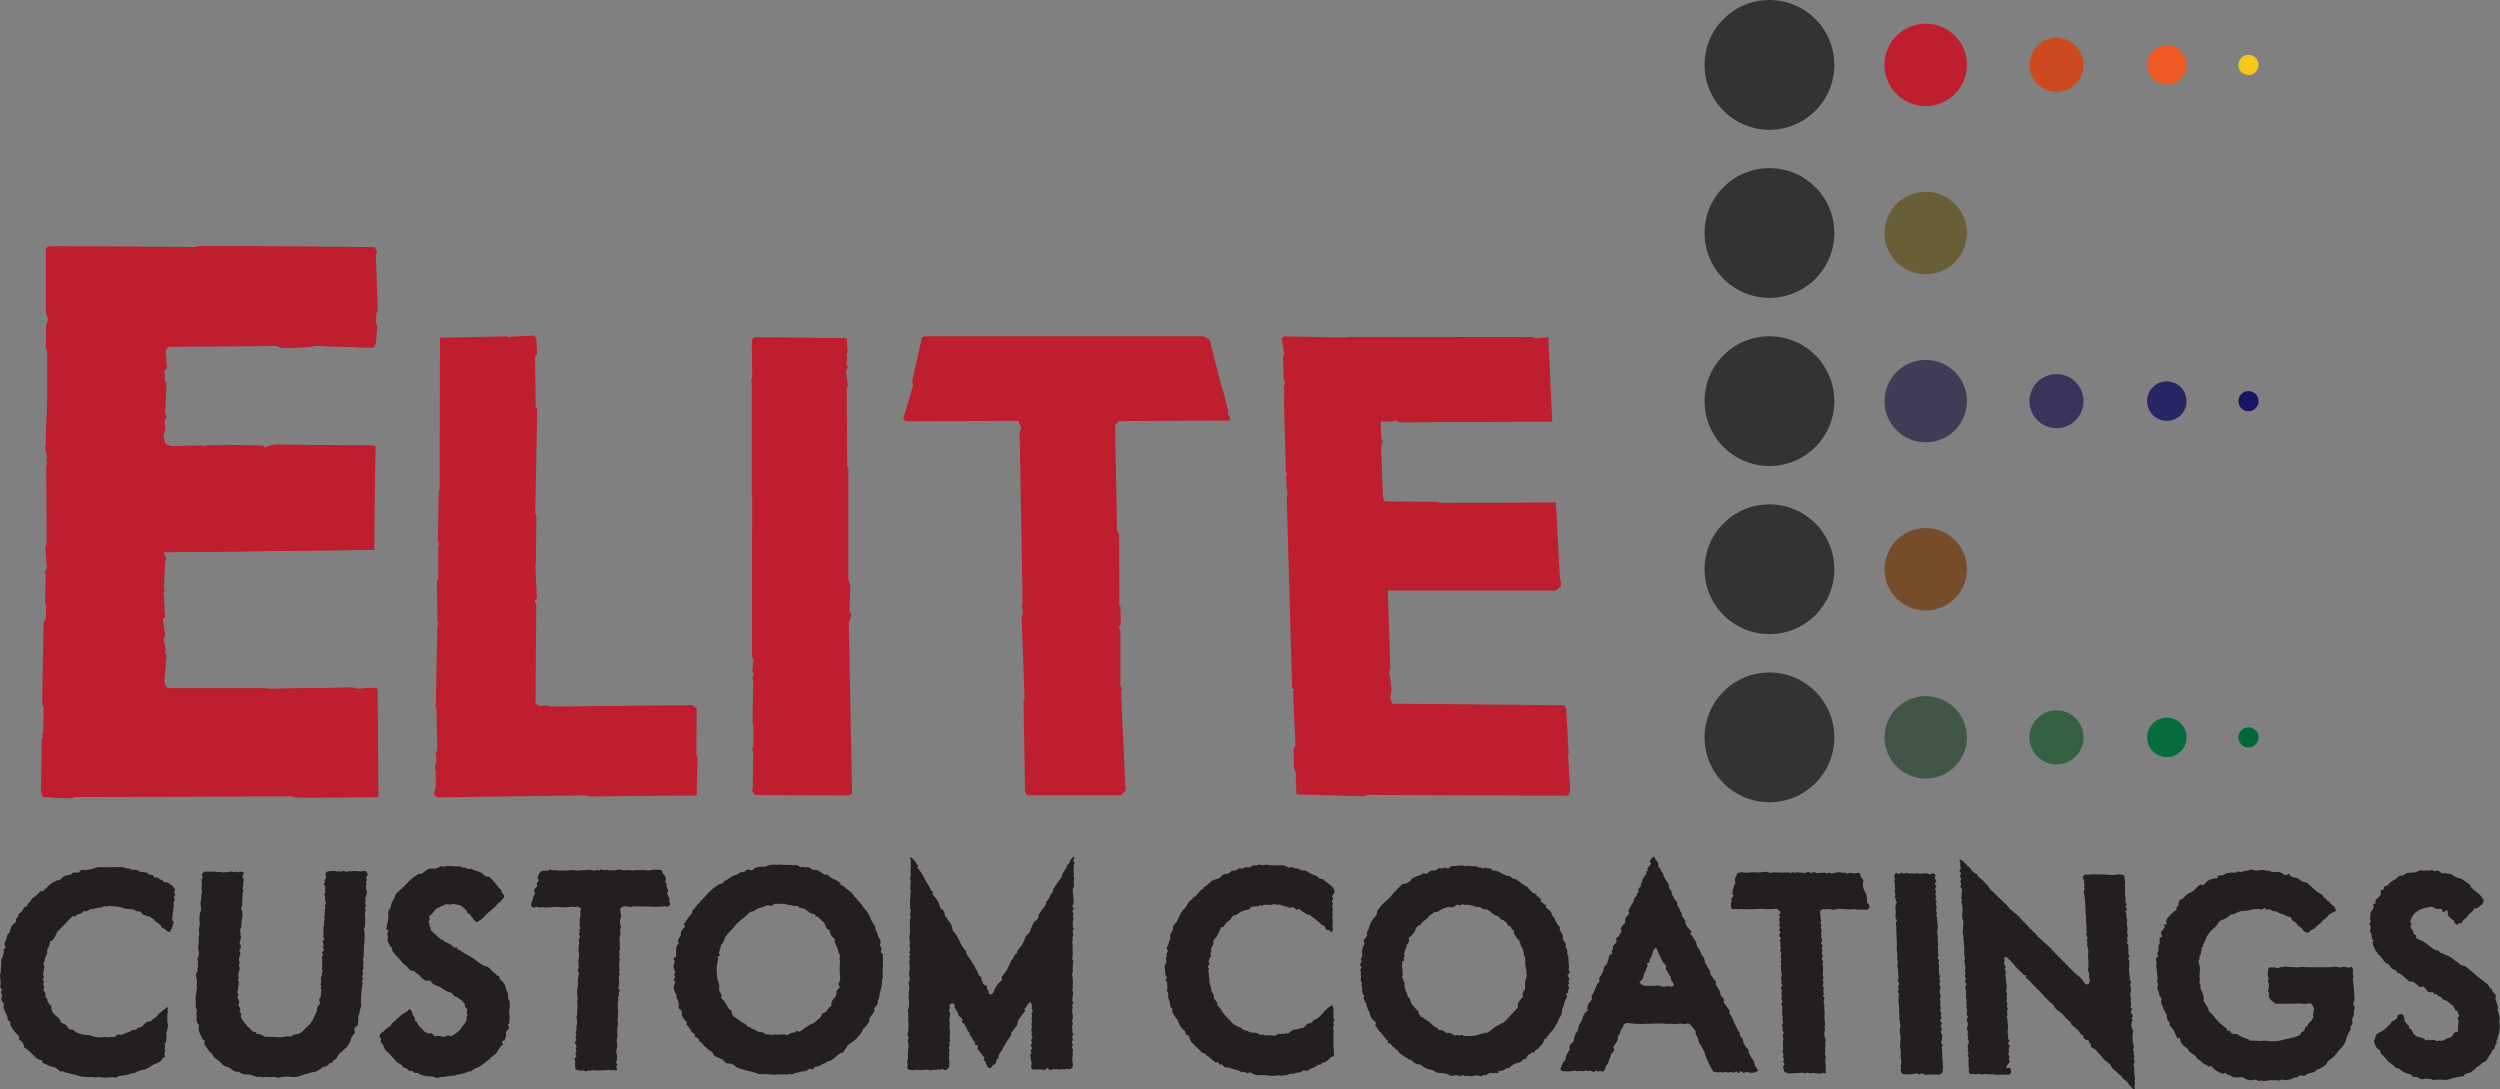 <?xml version="1.0" encoding="UTF-8"?> <svg xmlns="http://www.w3.org/2000/svg" id="Elite-Custom-Coatings-alt" width="76.096" height="33.147" viewBox="0 0 76.096 33.147"><rect x="0" y="0" width="76.096" height="33.147" fill="#808080" stroke="none"/><path id="Path_316" data-name="Path 316" d="M4391.892,173.18c-.018.012-.029.025-.035.023a.173.173,0,0,1-.035-.029c.008-.007.017-.022.023-.021A.192.192,0,0,1,4391.892,173.18Z" transform="translate(-4322.191 -146.554)"></path><path id="Path_317" data-name="Path 317" d="M4235.078,160.672l.023-.009-.025.006Z" transform="translate(-4214.502 -137.973)"></path><path id="Path_318" data-name="Path 318" d="M4366.775,179.451l-.01-.024s.006.005.007.008,0,.008,0,.013Z" transform="translate(-4304.976 -150.864)"></path><path id="Path_319" data-name="Path 319" d="M4319.776,132.132l0,.018s0-.006,0-.008a.023.023,0,0,0-.008-.008Z" transform="translate(-4272.691 -118.371)" fill="#fff"></path><path id="Path_320" data-name="Path 320" d="M4222.374,144.5a.171.171,0,0,1,.022-.013.03.03,0,0,1,.012,0s0,.01-.008.011a.189.189,0,0,1-.024,0Z" transform="translate(-4205.776 -126.857)" fill="#fff"></path><path id="Path_321" data-name="Path 321" d="M4315.587,160.384l-.02.01-.006-.007h.028Z" transform="translate(-4269.797 -137.781)" fill="#fff"></path><path id="Path_322" data-name="Path 322" d="M4393.971,180.624l-.01-.021a.1.1,0,0,1,0-.011s.01.008.011.012a.076.076,0,0,1,0,.023Z" transform="translate(-4323.658 -151.664)" fill="#231f20"></path><path id="Path_323" data-name="Path 323" d="M4382.938,163.242l.01.005-.01,0Z" transform="translate(-4316.087 -139.745)" fill="#fff"></path><path id="Path_324" data-name="Path 324" d="M4362.535,173.658s0,.006,0,.009,0,.006-.006.008Z" transform="translate(-4302.069 -146.901)" fill="#fff"></path><path id="Path_325" data-name="Path 325" d="M4299.352,165.414l-.01,0,0-.009.01,0Z" transform="translate(-4258.652 -141.231)" fill="#fff"></path><path id="Path_326" data-name="Path 326" d="M4218.107,169.67l0,.014.007-.01Z" transform="translate(-4202.84 -144.161)" fill="#fff"></path><path id="Path_327" data-name="Path 327" d="M4402.91,161.778l.033-.006,0,.009-.025-.007Z" transform="translate(-4329.808 -138.735)" fill="#fff"></path><path id="Path_328" data-name="Path 328" d="M4408.467,172.689l.015,0-.017,0Z" transform="translate(-4333.625 -146.235)" fill="#fff"></path><path id="Path_329" data-name="Path 329" d="M4344.42,169.689l0,.008,0-.008Z" transform="translate(-4289.619 -144.173)" fill="#fff"></path><path id="Path_330" data-name="Path 330" d="M4355.474,166.9l-.006.008v-.017Z" transform="translate(-4297.214 -142.249)" fill="#fff"></path><g id="Group_246" data-name="Group 246" transform="translate(0 26.054)"><path id="Path_331" data-name="Path 331" d="M4305.536,172.482a.452.452,0,0,1,.3.086c.074.014.13.08.212.075a.032.032,0,0,1,.013,0c.069.025.11.109.2.093l.175.124a.474.474,0,0,0,.064.046c.04.019.065.056.113.07.031.009.05.057.077.085a1.521,1.521,0,0,0,.113.107c.012.01.034.007.049.014s.054.024.053.03c-.013.06.05.053.071.082a.563.563,0,0,0,.073.075c-.026.057-.028.061.016.076a.073.073,0,0,1,.046.04c.015.028.019.025.077.044l0,.075a.544.544,0,0,0,.056.047.274.274,0,0,1,.132.178.066.066,0,0,0,.046.06.042.042,0,0,1,.021.028.793.793,0,0,0,.18.3l-.018.064c.032.055.061.105.088.156.009.016.024.037.021.049-.029.081.019.137.061.192a.1.1,0,0,1,0,.126.2.2,0,0,1,.062.192c0,.014.011.034.017.05a.186.186,0,0,1,.02.064,1.755,1.755,0,0,0,.02.278.558.558,0,0,1-.01.08c0,.017-.008.041,0,.05.055.059.019.1-.026.134,0,0,0,.008-.009.02l.059.119c0,.028-.058.044-.024.088s-.021.059-.016.087a.449.449,0,0,0,.036.1c-.051.059-.051.059-.031.154a.188.188,0,0,0-.025-.008c-.037,0-.062.018-.043.038a.076.076,0,0,1,.014.1.532.532,0,0,0-.066.157.648.648,0,0,1-.051.151.213.213,0,0,0-.022.091.277.277,0,0,1-.054.177.491.491,0,0,0-.081.178c-.07.08-.092.192-.176.263-.059.049-.083.127-.15.17-.011.007-.006.039-.009.063h-.067a.322.322,0,0,1-.108.208c-.054.052-.089.123-.17.145-.012,0-.016.038-.026.062h-.09c-.009.017-.014.043-.024.045-.095.015-.115.1-.154.166l-.053-.012c-.028.027-.057.056-.088.08a.169.169,0,0,1-.07.034.519.519,0,0,0-.31.182l-.055-.019a.575.575,0,0,1-.116.075.471.471,0,0,1-.134.008l0,.064s-.006.007-.01.008c-.039.005-.075-.016-.118,0s-.077-.007-.126-.014l-.082.049c-.032.018-.062.038-.1.023s-.063.051-.108.038a.451.451,0,0,0-.1-.026.529.529,0,0,0-.132.016.186.186,0,0,1-.119,0,.1.1,0,0,0-.065,0,.083.083,0,0,1-.077-.008c-.044-.028-.077,0-.115.022a.314.314,0,0,0-.205-.028.146.146,0,0,1-.171-.038c-.062,0-.116-.033-.18-.035a.365.365,0,0,1-.263-.071.124.124,0,0,0-.061-.026.535.535,0,0,1-.3-.13c-.018-.013-.038-.031-.057-.031a.39.39,0,0,1-.255-.126c-.021-.018-.037-.038-.068-.03a.033.033,0,0,1-.026,0c-.053-.071-.145-.088-.205-.147-.037-.036-.1-.051-.107-.113,0-.01-.019-.019-.03-.025a.893.893,0,0,1-.226-.211l-.058.008c-.005-.044.006-.094-.048-.116a2.039,2.039,0,0,0-.225-.265.275.275,0,0,1-.036-.057l-.081-.123c.028-.055.03-.078,0-.1a.378.378,0,0,1-.165-.265c-.005-.021-.008-.05-.023-.061-.045-.034-.037-.09-.063-.131s.009-.085-.038-.123c-.03-.024-.033-.079-.055-.117s0-.059.015-.088a.472.472,0,0,1-.059-.1.425.425,0,0,1-.006-.12c0-.052-.042-.1-.007-.156a.015.015,0,0,0,0-.013c-.021-.048-.054-.086-.031-.15.016-.045-.019-.1,0-.156a.034.034,0,0,0,0-.026c-.041-.055-.008-.1.021-.151l-.056-.076.059-.106-.034-.069a.167.167,0,0,0,.047-.154.594.594,0,0,1,.02-.2.485.485,0,0,1,.052-.1l-.03-.112.12-.161c.006-.014-.044-.038-.021-.079a.754.754,0,0,0,.085-.2.5.5,0,0,1,.087-.18c.02-.029.043-.055.066-.083a.217.217,0,0,0,.075-.151.205.205,0,0,1,.066-.129,1.548,1.548,0,0,1,.242-.249.879.879,0,0,0,.155-.165c.062-.066.123-.131.186-.2.024-.026.051-.049.077-.074a.139.139,0,0,1,.1-.054c.087.006.137-.059.2-.1.037-.091.136-.092.2-.14a.28.28,0,0,0,.172-.081.638.638,0,0,0,.1.015c.02,0,.053-.012.056-.023.011-.055.066-.039.093-.066s.077,0,.115,0l.068-.042.067-.043c.031.006.067.024.09.013a.173.173,0,0,1,.18.014l.072-.078c.1-.008.2-.013.3-.026a.188.188,0,0,1,.1.012.081.081,0,0,0,.051.01c.1-.034.2.019.306,0a.047.047,0,0,1,.037.009.1.1,0,0,0,.1.027c.014,0,.033.008.049.016.055.027.055.027.12-.011.029.01.062.034.087.028.071-.016.1.022.124.074h-.028l.006.007Zm1.081,3.189c-.006-.017-.034-.052-.026-.074.022-.058-.008-.1-.013-.156a.89.89,0,0,1-.02-.2.246.246,0,0,0-.036-.181.064.064,0,0,1-.007-.051c.011-.034-.012-.058-.016-.085-.012-.082-.077-.137-.089-.218a.26.26,0,0,0-.082-.148.829.829,0,0,1-.111-.167.05.05,0,0,1,0-.038c.011-.033,0-.05-.031-.063s-.035-.018-.04-.031a.147.147,0,0,0-.107-.11.053.053,0,0,1-.03-.038.061.061,0,0,0-.032-.054c-.045-.024-.067-.087-.135-.074-.009,0-.022-.023-.034-.035-.032-.03-.061-.077-.1-.086-.12-.029-.191-.123-.3-.2a.224.224,0,0,1-.2-.053c-.014-.009-.034-.023-.047-.019a.311.311,0,0,1-.181-.035c-.058-.02-.124-.007-.179-.042,0,0-.018,0-.025.007a.069.069,0,0,1-.076,0,.068.068,0,0,0-.077,0,.105.105,0,0,1-.122-.007l-.026.014c-.067.044-.129.1-.22.062a.045.045,0,0,0-.027,0,.808.808,0,0,0-.286.114c-.035.027-.07.057-.121.037a.043.043,0,0,0-.038.008c-.038.064-.122.069-.162.133-.062.1-.19.134-.243.244,0,.007-.015.01-.023.013a.236.236,0,0,0-.141.154.515.515,0,0,1-.132.182c-.024.02-.049.039-.074.058a.144.144,0,0,1-.024.171c-.012.013-.032.029-.031.042.008.069-.039.118-.057.177s-.038.092-.009.142a.039.039,0,0,1,0,.037c-.048.036-.014.084-.02.125l-.06.028c0,.019.016.038.012.053a.326.326,0,0,0,0,.159c.008.044,0,.091.012.133s-.016.093-.024.128c.021.026.047.047.044.058a.072.072,0,0,0,.019.083.08.08,0,0,1,.019.062.434.434,0,0,0,.057.265,1.112,1.112,0,0,1,.041.113c0,.013.005.032.014.036.068.031.058.1.082.154.008.016.008.038.019.049.075.074.136.162.216.23a.311.311,0,0,0-.009.064c.05.018.042.1.114.1.016,0,.034.026.051.039a.384.384,0,0,0,.086.061.3.3,0,0,1,.109.076.724.724,0,0,0,.215.158c.02.009.028.04.045.064a.232.232,0,0,1,.186.056c.018.013.041.031.058.027a.254.254,0,0,1,.233.089c.046-.013.092-.041.142-.01.013.008.041-.007.062-.011s.029-.01.036,0c.052.04.106.025.165.025a.9.9,0,0,0,.365-.052c.047-.02.1-.013.15-.048.009-.008.04.011.066.019.007-.01.013-.025.024-.03.125-.06.21-.179.346-.226.032-.011.049-.063.1-.046.005,0,.016-.006.022-.012.033-.03.067-.059.1-.092.121-.129.241-.259.356-.384-.038-.161.093-.229.152-.332,0,0,0-.009,0-.013a.127.127,0,0,1,.024-.147.177.177,0,0,0,.04-.139.738.738,0,0,1,.006-.174A1.1,1.1,0,0,1,4306.616,175.671Z" transform="translate(-4260.134 -172.037)" fill="#231f20"></path><path id="Path_332" data-name="Path 332" d="M4234.891,175.814l-.055-.07.051-.1a.081.081,0,0,1-.008-.123c.007-.008.01-.03,0-.035-.048-.044-.016-.115-.06-.156.029-.076.083-.146.005-.221l.085-.075c0-.061,0-.124,0-.186,0-.079,0-.155.081-.2a.187.187,0,0,1,.031-.207.115.115,0,0,0,.031-.073c-.012-.108.057-.171.13-.24l-.038-.082c.055-.079.11-.159.167-.239a.9.9,0,0,1,.063-.069c.008-.01.024-.022.022-.031-.016-.072.046-.1.078-.143.107-.151.247-.273.368-.412a1.58,1.58,0,0,1,.357-.305.254.254,0,0,1,.074-.029c.04-.01.079-.02.095-.065a.04.04,0,0,1,.016-.022c.113-.042.2-.14.317-.171a.364.364,0,0,0,.11-.05.2.2,0,0,1,.137-.046.087.087,0,0,0,.079-.043.084.084,0,0,1,.108-.026.144.144,0,0,0,.065.013c.021,0,.051-.009.058-.024a.121.121,0,0,1,.1-.059.58.58,0,0,1,.232-.024.1.1,0,0,0,.062-.014.532.532,0,0,1,.26-.051.461.461,0,0,0,.188-.007c.042.029.087.016.133.015.107,0,.214.008.321.008a.118.118,0,0,1,.106.043.061.061,0,0,0,.074.017.079.079,0,0,1,.077,0,.065.065,0,0,0,.05.009.143.143,0,0,1,.148.039.134.134,0,0,0,.111.033.12.12,0,0,1,.064.013.782.782,0,0,1,.168.085c.039.031.063.068.122.048a.086.086,0,0,1,.07.031.534.534,0,0,0,.225.132.721.721,0,0,1,.142.1c.01.008,0,.033.005.057a.206.206,0,0,1,.134.072c.062.051.123.1.186.151s.076.113.132.155a.837.837,0,0,1,.076.092,1.31,1.31,0,0,1,.177.217c.035.055.085.1.121.159a.7.7,0,0,1,.094.191.384.384,0,0,0,.051.094c.029.049.059.1.086.146a.086.086,0,0,1,0,.039c0,.013-.005.029,0,.039a1.314,1.314,0,0,1,.062.117.381.381,0,0,0,.042.125.2.2,0,0,1,.026.24.156.156,0,0,1,.032.2c.024.021.047.031.055.049a.138.138,0,0,1,.012.078c-.014.074.028.151-.011.224.049.075-.029.159.017.234-.037.079.013.167-.024.247-.006.012-.016.027-.013.037a.7.7,0,0,1-.04.3,1.142,1.142,0,0,0-.041.208c0,.049-.026.061-.049.088a.294.294,0,0,1,.007.1.276.276,0,0,1-.059.089c-.016.021-.037.039-.06.064a.107.107,0,0,1-.013.132,1.728,1.728,0,0,0-.1.142c-.021.029-.043.057-.024.1,0,.011-.008.032-.018.046a.865.865,0,0,1-.157.189.065.065,0,0,0-.017.02.594.594,0,0,1-.071.142.891.891,0,0,0-.107.118.816.816,0,0,1-.174.147.582.582,0,0,0-.179.177c-.022.042-.049.082-.078.131a.288.288,0,0,0-.191.1,1.206,1.206,0,0,1-.2.151c-.021.013-.062,0-.077.016-.056.057-.136.064-.2.109a.242.242,0,0,1-.124.048.129.129,0,0,0-.124.091l-.1-.029a.116.116,0,0,0-.033.017.2.2,0,0,1-.167.07.244.244,0,0,0-.09.016.6.6,0,0,1-.117.026c-.07.008-.13.081-.209.028-.072.059-.16-.007-.235.03-.08-.026-.159.01-.24,0s-.178-.013-.267-.017c-.041,0-.081,0-.122,0a.291.291,0,0,1-.105-.015,2.269,2.269,0,0,0-.336-.094c-.067-.02-.134-.042-.2-.058a.5.5,0,0,1-.163-.091.3.3,0,0,0-.185-.067.138.138,0,0,1-.125-.063.323.323,0,0,0-.14-.095c-.082-.039-.188-.056-.221-.167a.1.1,0,0,0-.05-.043,1.074,1.074,0,0,1-.256-.229c-.025-.023-.041-.057-.079-.066a.041.041,0,0,1-.026-.027c-.006-.078-.072-.1-.132-.125l-.007-.09s-.006-.01-.009-.01c-.082-.011-.093-.083-.128-.138a1.554,1.554,0,0,0-.113-.141l.021-.068c-.143-.123-.176-.195-.157-.336l-.1-.082a.165.165,0,0,1,0-.033.326.326,0,0,0-.047-.254c-.009-.015-.024-.037-.019-.048.024-.053,0-.082-.031-.126a.37.37,0,0,1-.045-.219A.569.569,0,0,1,4234.891,175.814Zm3.729-2.321a.487.487,0,0,1-.165-.007c-.075-.035-.162-.01-.233-.056a.054.054,0,0,0-.039,0c-.036.009-.074-.008-.1,0-.079.014-.171-.038-.24.047-.013.016-.062.014-.089.007a.211.211,0,0,0-.156.023.322.322,0,0,1-.114.04.33.33,0,0,0-.146.064.279.279,0,0,1-.133.059.116.116,0,0,0-.072.034,2.97,2.97,0,0,1-.313.269,1.465,1.465,0,0,0-.137.144c-.012.013-.017.033-.03.043a2.968,2.968,0,0,0-.215.235.22.22,0,0,0-.056.105.32.32,0,0,1-.069.142.183.183,0,0,0-.054.118.517.517,0,0,1-.053.159l.041.078-.074.045a.262.262,0,0,1,0,.142,1,1,0,0,0-.029.252c0,.084.017.169.017.254a.209.209,0,0,0,.019.078.456.456,0,0,1,.033.278l.086.174-.027.066c.035.036.065.074.1.106s.052.095.084.137.051.126.13.136a.383.383,0,0,1,.01.042.214.214,0,0,0,.115.184c.058.032.1.081.159.115.026.016.052.034.08.049a.247.247,0,0,1,.115.089c.011.02.042.028.066.04s.04,0,.048.015a.147.147,0,0,0,.091.049c.032.007.059.036.091.048s.068.057.122.031c.018-.008.051.01.076.022a.582.582,0,0,0,.09.054.511.511,0,0,0,.1,0c.012,0,.023.015.036.017a.142.142,0,0,0,.049,0,.469.469,0,0,1,.062-.014,1.352,1.352,0,0,0,.254,0,.21.21,0,0,1,.139.028.543.543,0,0,1,.127-.074c.05-.014.107,0,.142-.056,0-.007.026-.006.038,0s.049.016.061.02c.042-.024.074-.039.1-.059a.942.942,0,0,1,.092-.069c.075-.037.129-.116.223-.116.007,0,.015-.01.021-.016.048-.041.094-.083.143-.123a.252.252,0,0,0,.105-.133c.017-.068.11-.054.146-.109,0,0,.009-.005.01-.009.02-.075.093-.106.138-.162a.24.24,0,0,1,.064-.2.258.258,0,0,0,.09-.214c0-.025.021-.058.04-.082a.27.27,0,0,1,.062-.045l-.041-.127a.318.318,0,0,0,.049-.22,2.228,2.228,0,0,1,0-.442c0-.017.012-.04,0-.049-.04-.054.006-.1.005-.155a.281.281,0,0,1-.045-.067,1.075,1.075,0,0,0-.11-.3c-.007-.011-.017-.028-.014-.037.023-.058-.011-.1-.046-.129a.368.368,0,0,1-.108-.233.16.16,0,0,1-.121-.116.305.305,0,0,0-.089-.146c-.05-.039-.084-.091-.136-.127-.014-.01-.029-.03-.041-.028-.058.008-.047-.04-.061-.068a.259.259,0,0,1-.2-.081.681.681,0,0,1-.066-.046.2.2,0,0,0-.105-.047C4238.71,173.562,4238.64,173.557,4238.62,173.493Z" transform="translate(-4214.329 -171.973)" fill="#231f20"></path><path id="Path_333" data-name="Path 333" d="M4383.071,179.1a.393.393,0,0,1-.212.006c-.013,0-.033-.011-.038-.006-.054.057-.119.013-.176.02a1.563,1.563,0,0,1-.175,0c-.021,0-.043.011-.065.013a.7.7,0,0,1-.146.009c-.039,0-.076-.03-.115,0a.027.027,0,0,1-.025,0,.189.189,0,0,0-.2-.018.457.457,0,0,1-.283-.1,1.539,1.539,0,0,1-.2.011.268.268,0,0,1-.151-.044c-.042-.037-.093-.027-.131-.055a.221.221,0,0,1-.035-.047l-.069.034a.63.63,0,0,1-.363-.232l-.1.013c-.013-.014-.027-.047-.046-.05-.114-.014-.159-.13-.257-.167-.021-.008-.034-.04-.052-.06a.37.37,0,0,0-.13-.115.147.147,0,0,1-.043-.031.456.456,0,0,1-.118-.143.362.362,0,0,1-.144-.118.273.273,0,0,1-.052-.092.461.461,0,0,1-.014-.1l-.06.027a.488.488,0,0,1-.088-.161.7.7,0,0,0-.119-.19c-.029-.029-.069-.06-.042-.115,0-.01-.012-.032-.021-.046a.236.236,0,0,1-.069-.208.038.038,0,0,0-.018-.031c-.025-.01-.03-.027-.034-.051a.146.146,0,0,0-.032-.071.109.109,0,0,1-.031-.085.07.07,0,0,0-.019-.048.185.185,0,0,1-.034-.162.112.112,0,0,0-.023-.1.174.174,0,0,1-.05-.134.085.085,0,0,0-.018-.05.172.172,0,0,1-.02-.15c0-.009.006-.017.008-.026.01-.05-.045-.088-.022-.143a.249.249,0,0,0,0-.145,1.584,1.584,0,0,0-.033-.279.031.031,0,0,1,0-.026c.043-.067,0-.131-.011-.2l.075-.1-.038-.058a.546.546,0,0,0,.044-.1.709.709,0,0,0,0-.121c0-.013,0-.032.006-.039.052-.052.026-.115.028-.173,0-.013,0-.027,0-.044l.071-.055c0-.01.007-.02,0-.026a.117.117,0,0,1,.023-.167.5.5,0,0,0,.064-.093l-.03-.076h.093c0-.022-.008-.038-.013-.054a.13.13,0,0,1,.027-.126,1.027,1.027,0,0,1,.285-.27l-.011-.069a.148.148,0,0,0,.073-.129.13.13,0,0,1,.088-.125c.077-.03.111-.113.182-.153.011-.006.02-.019.031-.023a.427.427,0,0,0,.219-.149,1.85,1.85,0,0,1,.143-.123l.065.027a.082.082,0,0,0,.024-.011.951.951,0,0,0,.1-.093.266.266,0,0,1,.135-.08.216.216,0,0,1,.141-.021c.011,0,.025,0,.041-.007a.121.121,0,0,0,.012-.036.043.043,0,0,1,.036-.049.386.386,0,0,1,.081-.005.123.123,0,0,0,.1-.034.183.183,0,0,1,.134-.039.55.55,0,0,1,.2-.009.026.026,0,0,0,.023-.008c.031-.044.07-.033.108-.014a.076.076,0,0,0,.085-.012.336.336,0,0,1,.112-.026c.018,0,.043.006.052,0,.056-.055.11-.03.173-.015a.413.413,0,0,0,.186,0c.1-.023.2.027.295.014.075.072.169.023.254.04a.242.242,0,0,1,.167.071.067.067,0,0,0,.059.018.2.2,0,0,1,.118.014.445.445,0,0,1,.107.053c.028.017.07.006.1.017a.353.353,0,0,1,.1.057.361.361,0,0,0,.181.083.126.126,0,0,1,.082.038c.046.047.1.091.145.135a1.78,1.78,0,0,0,.143.123.994.994,0,0,0,.132.069c.007.009.022.037.041.06a.2.2,0,0,0,.058.057c.05.027.065.1.13.1.016.076.088.1.135.144s.038.1.086.148c-.073.008-.112.054-.168.072a.31.31,0,0,0-.111.1.308.308,0,0,1-.1.086.1.1,0,0,0-.042.031c-.051.09-.154.128-.213.211a.2.2,0,0,1-.1.06.132.132,0,0,0-.071.054.107.107,0,0,1-.143.028c-.023-.013-.054-.026-.064-.047-.044-.1-.165-.122-.206-.223-.005-.013-.029-.019-.043-.029-.054-.04-.117-.073-.118-.142-.079-.041-.162-.037-.22-.094a.5.5,0,0,1-.2-.079.208.208,0,0,0-.077-.019.156.156,0,0,1-.143-.068c-.054.011-.121.043-.16-.037l-.11.059a.246.246,0,0,0-.163-.018.358.358,0,0,0-.157.019.806.806,0,0,1-.234.033.777.777,0,0,0-.181.048c-.051.022-.093.069-.16.05-.017,0-.046.023-.066.04a.556.556,0,0,1-.205.125.254.254,0,0,0-.161.132.433.433,0,0,1-.094.111c-.036.034-.076.065-.109.1a.959.959,0,0,0-.09.114.541.541,0,0,0-.057.1.684.684,0,0,1-.089.191c-.014.017,0,.065-.012.073-.052.029-.048.067-.036.112-.037.047-.009.116-.058.161-.012.011-.008.04-.009.061s.009.041,0,.05c-.047.049-.022.1-.012.15.014.072.054.145.014.221.022.073-.022.147.007.223.012.033-.016.079-.011.118s.044.081.035.113c-.02.073.02.118.046.174a1.249,1.249,0,0,1,.055.184l-.021.075c.066.062.08.156.143.223.021.021.015.067.019.089.054.055.1.1.147.151a1.733,1.733,0,0,0,.391.383c.016.009.017.045.027.079l.079-.013.019.06c.032.017.063.035.1.049a.069.069,0,0,0,.049,0c.036-.015.053,0,.082.022a1.2,1.2,0,0,0,.275.126c.029.011.059.012.08.039a.062.062,0,0,0,.048.018c.116-.011.23.018.348,0a.7.7,0,0,1,.186.012,1.3,1.3,0,0,0,.493-.054.891.891,0,0,1,.133-.022c.038-.006.067-.054.112-.022a1.067,1.067,0,0,1,.174-.063c.025-.008.042-.043.062-.067s.008-.028.017-.036c.031-.024.076-.039.093-.07s.014-.073.045-.093a.246.246,0,0,0,.077-.1.357.357,0,0,1,.082-.087c.041-.038.049-.092.076-.136-.032-.048.011-.094,0-.143a.321.321,0,0,1,.02-.1c-.02-.035-.041-.079-.067-.12a.086.086,0,0,0-.094-.037.548.548,0,0,1-.277,0,2.491,2.491,0,0,1-.305.01c-.054.006-.107,0-.16,0a.712.712,0,0,1-.159,0,.377.377,0,0,0-.107.009c-.052-.045-.108-.079-.157-.128a.167.167,0,0,1-.051-.169c0-.013.006-.026.009-.039l-.042-.046a.518.518,0,0,0,.028-.228c0-.017,0-.042-.007-.049-.049-.04.015-.082,0-.126a.358.358,0,0,1-.022-.132.725.725,0,0,1,.012-.134.172.172,0,0,1,.026-.052.353.353,0,0,1,.222.007.1.1,0,0,0,.089-.01c.023-.011.055-.025.074-.017.048.019.08-.035.13-.016a.51.51,0,0,0,.145.013,1.112,1.112,0,0,1,.134.009.378.378,0,0,0,.145-.008,1,1,0,0,1,.185.005c.166,0,.331,0,.5,0,.063,0,.126,0,.188,0a.139.139,0,0,0,.054,0,.518.518,0,0,1,.233,0c.027,0,.057.015.08.007a.341.341,0,0,1,.194,0,.217.217,0,0,0,.076.007.25.25,0,0,0,.066-.032.293.293,0,0,1,.038.2c-.008.025-.015.053.021.069,0,0,0,.03-.007.045s-.023.052-.02.074c.012.064.018.129.026.193s.01.106.013.16.009.107.01.161a.342.342,0,0,1-.017.17.115.115,0,0,0,.017.138.089.089,0,0,1,0,.086.171.171,0,0,0-.014.1.238.238,0,0,1-.034.155.1.1,0,0,0-.016.089.208.208,0,0,1-.034.167c-.01.015-.026.035-.022.047.022.081-.042.13-.066.193a1.167,1.167,0,0,0-.075.2.58.58,0,0,1-.171.26.4.4,0,0,0-.061.073.971.971,0,0,1-.254.257.28.28,0,0,0-.066.065.382.382,0,0,1-.2.18.265.265,0,0,1-.117.054.048.048,0,0,0-.035.017c-.043.07-.122.075-.188.093a.275.275,0,0,0-.11.044.115.115,0,0,1-.161.007l-.147.086-.058-.013a.494.494,0,0,1-.062.045.546.546,0,0,1-.075.027.128.128,0,0,0,0-.023s-.007-.008-.011-.012a.092.092,0,0,0,0,.011C4383.065,179.082,4383.069,179.089,4383.071,179.1Zm-3.264-5.462v.009l.011,0Z" transform="translate(-4313.376 -172.295)" fill="#231f20"></path><path id="Path_334" data-name="Path 334" d="M4262.609,172.291c-.012.039-.021.074-.034.108a.253.253,0,0,0-.009.13c.009.065.014.132.02.2a.265.265,0,0,1-.038.208l.048.073-.042.064a.08.08,0,0,0,0,.027c.019.045.045.089.012.14a.043.043,0,0,0,0,.038c.032.042.018.077,0,.123s.009.1,0,.144.022.054.036.086a.288.288,0,0,0-.031.039c-.008.015-.023.041-.018.048.065.079-.025.164.012.243.005.012-.013.032-.015.049a.321.321,0,0,0,0,.078c0,.013.016.027.014.037a.678.678,0,0,0,0,.208c0,.07-.011.141-.018.216l.043.06c-.008.034-.032.059-.023.1s-.015.1-.008.144a.173.173,0,0,1-.014.14.053.053,0,0,0,0,.039,1.18,1.18,0,0,1,.018.331.5.5,0,0,1,0,.054c0,.038-.029.07,0,.115s0,.077,0,.116a.879.879,0,0,1-.009.119c-.008.046-.01.046.031.112a.2.2,0,0,0-.037.064c0,.024.01.05.012.076,0,.052-.027.1-.009.155a.658.658,0,0,1,.016.132.129.129,0,0,1,0,.052.147.147,0,0,0,0,.152c.005.008,0,.027-.006.038a.13.13,0,0,0-.009.115c.018.048-.028.108.026.153,0,0,0,.028-.006.037a.1.1,0,0,0-.013.113.077.077,0,0,1,0,.062.071.071,0,0,0,0,.1c.03.038-.016.064-.024.1l.042.108c-.04.054,0,.117-.018.168a.344.344,0,0,0,0,.159c0,.036.011.072.01.107a.12.12,0,0,1-.151.126.112.112,0,0,0-.088.008c-.016.01-.042,0-.064,0s-.048-.011-.066,0a.126.126,0,0,1-.1-.007c-.026-.008-.065.018-.088.008-.049-.022-.074.011-.111.032l-.13-.077-.037.065a1.587,1.587,0,0,0-.3-.014c-.022,0-.045,0-.067,0a.086.086,0,0,1-.071-.1.252.252,0,0,0-.013-.207c.02-.062-.04-.132.021-.192.009-.008-.013-.048-.022-.077l.047-.078-.048-.084.047-.073a.118.118,0,0,1,0-.145c.007-.01.014-.03.01-.036a.147.147,0,0,1-.011-.152c-.045-.038-.018-.081-.01-.123a.139.139,0,0,0,0-.066.127.127,0,0,1,0-.091.238.238,0,0,0,0-.077.241.241,0,0,1,0-.077.155.155,0,0,0,0-.092.1.1,0,0,1,.008-.063.075.075,0,0,0,0-.1.059.059,0,0,1-.011-.049c.025-.064-.008-.112-.039-.17-.062.018-.086.074-.11.123a.119.119,0,0,1-.073.071l.02.08c-.043.055-.093.113-.134.175a.392.392,0,0,0-.1.216.121.121,0,0,1-.026.059c-.028.041-.06.078-.088.119s-.089.069-.066.136a1.389,1.389,0,0,1-.106.171,2.035,2.035,0,0,0-.169.288.278.278,0,0,1-.03.058.286.286,0,0,0-.092.219c-.087.021-.051.1-.086.159a.2.2,0,0,0-.116.095c-.019.038-.056.042-.1.034-.026-.056-.079-.1-.087-.172,0-.018-.028-.033-.042-.051s-.019-.029-.015-.034c.039-.052-.005-.081-.031-.114a.966.966,0,0,0-.13-.167c-.047-.038-.026-.09-.013-.144l-.088-.024c-.027-.028.028-.085-.036-.1a.92.92,0,0,0-.127-.2c-.01-.011-.008-.033-.011-.05s0-.022,0-.025c-.076-.047-.081-.136-.122-.2a.907.907,0,0,0-.112-.123.091.091,0,0,0-.033-.135.2.2,0,0,1-.083-.132.253.253,0,0,0-.058-.1c-.048-.063-.05-.062-.04-.146l-.073-.065-.1.073a.23.23,0,0,1,.03.075.242.242,0,0,1-.028.074c0,.008-.007.02,0,.026a.17.17,0,0,1,.022.152.626.626,0,0,0-.013.158.157.157,0,0,0,.009.039c0,.013.013.028.009.038-.04.1.011.192,0,.287,0,.036-.007.071-.009.107a.21.21,0,0,0,0,.063.14.14,0,0,1-.007.117c-.008.014,0,.041.007.062s.006.03,0,.038c-.033.039-.047.076,0,.118a.027.027,0,0,1,0,.025c-.046.061,0,.131-.02.195a.11.11,0,0,0,0,.079.3.3,0,0,1,.011.131.19.19,0,0,1-.116.194c-.051,0-.091-.059-.142-.023s-.088-.02-.13.008-.116-.027-.164.026c0,0-.009,0-.013,0-.1-.053-.2-.008-.3-.016a.2.2,0,0,1-.067,0,.2.2,0,0,0-.118,0,.632.632,0,0,1-.122,0c-.1-.006-.13-.059-.1-.153,0-.012.012-.03.007-.037a.11.11,0,0,1,0-.137.09.09,0,0,0,.005-.052,1.211,1.211,0,0,1,.012-.279.7.7,0,0,0-.011-.2.114.114,0,0,1,.01-.09.044.044,0,0,0,0-.061.087.087,0,0,1-.023-.074,1.272,1.272,0,0,0,.016-.453.741.741,0,0,0-.009-.26.085.085,0,0,1,.007-.038.7.7,0,0,0,.014-.358.151.151,0,0,1,.01-.062c0-.012.016-.029.012-.035-.038-.052-.008-.1,0-.156a.45.45,0,0,0-.011-.16.125.125,0,0,1,.033-.133c-.009-.052-.019-.1-.025-.148a.2.2,0,0,1,0-.094.569.569,0,0,0,.006-.263.158.158,0,0,1,.011-.1.057.057,0,0,0,0-.05.112.112,0,0,1,.024-.131l-.038-.046c0-.011,0-.022,0-.028a.113.113,0,0,0,.027-.1.245.245,0,0,1-.007-.159.066.066,0,0,0,0-.04.492.492,0,0,1,0-.253.535.535,0,0,0,0-.093c0-.067,0-.134,0-.2,0-.035,0-.07-.007-.105,0-.013-.008-.033,0-.038.056-.047.017-.1.013-.15a.2.2,0,0,1,.015-.079.075.075,0,0,0-.011-.087.033.033,0,0,1-.011-.024c.024-.1-.011-.2.012-.291a.209.209,0,0,0,0-.1.384.384,0,0,1,.024-.128.171.171,0,0,1-.029-.056.362.362,0,0,1,.012-.076c0-.039,0-.079,0-.119s.028-.079-.017-.112a.039.039,0,0,1,0-.037.184.184,0,0,0,.017-.156.346.346,0,0,1,0-.081,1.481,1.481,0,0,0-.008-.4c.026.013.044.017.053.027.05.061.121.107.14.193,0,.015.033.024.052.038l-.026.063a2.608,2.608,0,0,1,.163.227,1.72,1.72,0,0,0,.132.24,2.345,2.345,0,0,1,.128.246l.053,0-.022.07a.338.338,0,0,0,.061.1.6.6,0,0,1,.167.3.137.137,0,0,0,.06.086.18.18,0,0,1,.086.13c.008.03,0,.074.024.087.053.035.057.1.1.14a.438.438,0,0,1,.117.284.91.91,0,0,1,.081.1,1.3,1.3,0,0,1,.142.241.9.9,0,0,0,.15.252c.026.03.063.055.042.1.032.053.063.107.1.16a.953.953,0,0,1,.095.145c.021.054.081.085.082.149,0,.014.018.029.028.043s.036.035.037.054a.274.274,0,0,0,.131.193c.009.032-.036.067.006.1.01.008.023.02.023.031.006.078.054.108.132.112a.154.154,0,0,0,.031.139c.023.023.02.074.028.11a.07.07,0,0,0,.089.007.126.126,0,0,0,.051-.058.736.736,0,0,1,.251-.357s.005-.007.014-.019l-.021-.078c.037-.05.083-.106.122-.165.023-.036.069-.063.056-.117.084-.076.076-.206.167-.279.016-.013.018-.04.029-.059.023-.038.036-.083.083-.1a.04.04,0,0,0,.021-.03c-.011-.064.04-.093.069-.137a.726.726,0,0,0,.166-.3.2.2,0,0,1,.064-.1.281.281,0,0,0,.116-.2c.054-.074.055-.18.15-.233.038-.021.059-.074.087-.112-.036-.047.013-.073.028-.106a.677.677,0,0,1,.066-.1c.029-.04.061-.078.089-.119s.056-.059.041-.108c0-.014.018-.037.031-.055a.406.406,0,0,0,.094-.16c.006-.033.038-.06.057-.09.009-.015.029-.031.027-.044-.009-.068.037-.11.071-.154a2.761,2.761,0,0,1,.167-.241.087.087,0,0,0,.028-.046.63.63,0,0,1,.138-.256.345.345,0,0,0,.021-.1.193.193,0,0,0,.1-.127.229.229,0,0,1,.057-.09.057.057,0,0,1,.078-.016l-.043.1.04.068s0,.008,0,.011c-.04.061-.021.13-.024.2a.217.217,0,0,0,0,.078.122.122,0,0,1,0,.078.091.091,0,0,0,0,.061.085.085,0,0,1,.01.077A.259.259,0,0,0,4262.609,172.291Z" transform="translate(-4229.91 -171.411)" fill="#231f20"></path><path id="Path_335" data-name="Path 335" d="M4361.467,178.057a.11.11,0,0,0,.01.077.1.1,0,0,1-.085.154.872.872,0,0,1-.148,0c-.093-.011-.188.027-.28-.013a.837.837,0,0,1-.268-.009.3.3,0,0,0-.076.014c-.009,0-.019.01-.026.008-.048-.021-.095-.054-.146-.007a.473.473,0,0,0-.16-.01c-.06,0-.093-.044-.085-.107a.169.169,0,0,0,.006-.078c-.033-.079,0-.162-.021-.241,0-.011.009-.025.012-.038.008-.03.007-.03-.038-.086a.157.157,0,0,0,0-.181c.041-.051-.015-.109.016-.164a.126.126,0,0,0,0-.153c-.008-.009,0-.033,0-.049s.016-.032.013-.035c-.066-.061.01-.141-.03-.2a.476.476,0,0,1-.023-.055.26.26,0,0,0,.013-.229.08.08,0,0,1,.031-.11l-.05-.115a.228.228,0,0,0,0-.177c-.013-.028.013-.071.006-.1s-.029-.064,0-.1a.052.052,0,0,0,0-.049c-.033-.04-.021-.083-.022-.128a.616.616,0,0,0-.025-.26l.045-.079-.025-.046c-.016-.032-.039-.062,0-.1a.04.04,0,0,0,0-.037.119.119,0,0,1-.012-.138.054.054,0,0,0-.011-.062s-.007-.008-.007-.012a.643.643,0,0,0,.019-.116c0-.039-.024-.079-.019-.116a.271.271,0,0,0-.018-.1c.052-.073-.011-.146,0-.221.007-.042-.017-.088.01-.131a.032.032,0,0,0,0-.026c-.04-.076-.01-.16-.031-.238a.173.173,0,0,1,0-.105c.006-.018-.005-.042-.011-.062s-.015-.024-.015-.036q.008-.161.019-.321c0-.017.008-.038,0-.051a.5.5,0,0,1-.021-.3.812.812,0,0,0-.026-.238c0-.027-.015-.047,0-.074a.061.061,0,0,0,0-.051c-.034-.064.015-.132-.011-.2,0-.013.025-.036.025-.055a.184.184,0,0,0-.019-.078.307.307,0,0,0-.041-.055.346.346,0,0,0,.025-.063.107.107,0,0,0-.006-.062c-.011-.02-.027-.039-.012-.06a.07.07,0,0,0-.006-.1.09.09,0,0,1,0-.063.265.265,0,0,1,.028-.059l-.056-.066c.023-.047.062-.088.03-.148-.021-.041.021-.1-.018-.142-.01-.012,0-.039,0-.065a.6.6,0,0,1,.1.049c.023.018.034.056.059.067.053.022.059.084.114.108s.063.086.1.116.083.1.155.091c-.007.078.063.1.1.143a.824.824,0,0,1,.134.128c.027.048.083.06.105.115a.484.484,0,0,0,.1.124c.037.039.077.075.116.113.087.084.171.171.261.253a.806.806,0,0,1,.156.167.187.187,0,0,0,.058.056,2,2,0,0,1,.327.3c.088.09.173.183.261.273.05.051.1.1.154.149a1.676,1.676,0,0,0,.136.148c.077.061.141.135.22.195a2.042,2.042,0,0,1,.195.2c.164.166.331.33.494.5a2.17,2.17,0,0,0,.234.222.781.781,0,0,1,.2.215.119.119,0,0,0,.141.065c.013-.032.026-.069.041-.105a.057.057,0,0,0,0-.013c0-.009,0-.021,0-.026-.057-.069.011-.16-.041-.231a.089.089,0,0,1-.016-.061,1.482,1.482,0,0,0,0-.413.828.828,0,0,1,.018-.173c-.006,0-.026-.018-.025-.02.035-.074-.055-.143-.008-.217,0-.007,0-.026-.013-.036a.059.059,0,0,1,0-.074.088.088,0,0,0,.011-.063c-.015-.045-.057-.083-.026-.138s-.038-.085,0-.129c-.007-.092-.01-.185-.021-.277-.007-.056.029-.117-.016-.169a.854.854,0,0,0,0-.173,2.744,2.744,0,0,0-.04-.429.142.142,0,0,1,0-.1.094.094,0,0,0,0-.1c-.008-.016.021-.047.02-.071s-.023-.051-.021-.076a.332.332,0,0,0-.043-.168l.075-.089a.222.222,0,0,0,.153.007,1.572,1.572,0,0,1,.214,0c.107,0,.214,0,.321.009a.838.838,0,0,0,.267,0,.4.4,0,0,1,.148-.005.339.339,0,0,1,.088.033c.01.076.019.142.027.208,0,.009.008.02.005.025-.038.056.006.117-.009.17s.023.115,0,.172c-.007.016.009.042.011.064a.366.366,0,0,1,.006.105c-.006.038-.016.069.022.1a.038.038,0,0,1,.008.035c-.047.054-.01.1.022.159l-.068.036a.211.211,0,0,1,.04.174.094.094,0,0,0,.021.075c.008.009.017.028.014.035-.047.087,0,.173,0,.26a.537.537,0,0,1-.007.079c0,.022-.013.052,0,.064a.1.1,0,0,1,0,.123.055.055,0,0,0,0,.05c.035.043,0,.075-.013.118.029.04.068.084.036.143.035.079-.012.168.034.245.021.035-.016.056-.032.09.067.072.02.166.041.252-.033.07,0,.142,0,.213-.006.052.028.1.005.159-.016.039.07.055.039.1a.138.138,0,0,0-.011.117.225.225,0,0,1,.017.117c-.014.055-.02.113-.03.182a.109.109,0,0,1,.025.109.149.149,0,0,0,0,.091.133.133,0,0,1-.018.129l.062.07-.054.083.082.133-.055.027c.008.021.017.04.022.06s.015.039.008.05a.271.271,0,0,0,.015.281c.019.039,0,.067-.006.1a1.042,1.042,0,0,0,.016.332.179.179,0,0,1,0,.144c-.021.038.029.069.016.115s.022.09.012.13a.121.121,0,0,0,.012.113.054.054,0,0,1,0,.039c-.01.042-.062.072-.019.13.022.03.008.086.012.13a.834.834,0,0,0,.024.253c-.031.062.01.13-.016.2-.013.033.005.078.01.126-.016,0-.041.005-.045,0a.817.817,0,0,0-.124-.14c-.022-.027-.043-.056-.063-.085-.008-.011-.011-.029-.021-.033a.459.459,0,0,1-.154-.145c-.035-.04-.085-.067-.119-.108-.05-.063-.132-.087-.173-.167a.459.459,0,0,0-.161-.174c-.109-.07-.159-.193-.261-.267a.37.37,0,0,0-.165-.15.094.094,0,0,1-.048-.133l-.053-.011-.022-.089a.356.356,0,0,1-.087-.019.418.418,0,0,1-.077-.064l.007-.071c-.064-.013-.062-.015-.109-.074a.6.6,0,0,0-.132-.148.837.837,0,0,1-.111-.093c-.01-.009-.027-.018-.028-.028-.008-.079-.078-.1-.123-.151-.013-.013-.031-.021-.04-.035a1.031,1.031,0,0,0-.255-.238.236.236,0,0,1-.09-.112.219.219,0,0,0-.06-.071,2.745,2.745,0,0,1-.365-.373.11.11,0,0,0-.018-.019c-.155-.129-.272-.294-.427-.418l.009-.078-.048.014s-.011,0-.013,0c-.083-.111-.2-.19-.286-.3-.063-.08-.137-.152-.208-.226a.189.189,0,0,0-.058-.033.036.036,0,0,0-.046.035c0,.027.018.059.008.078a.136.136,0,0,0,.037.169l-.039.083.046.089a.221.221,0,0,0-.02.115,3.162,3.162,0,0,1,.04.347.064.064,0,0,1,0,.04.14.14,0,0,0,0,.141.067.067,0,0,1,0,.076c-.028.038.032.077,0,.114s0,.066.014.1.011.037-.017.128c.023.019.052.036.035.074a.151.151,0,0,0-.011.141.074.074,0,0,1-.006.051.09.09,0,0,0,0,.089.093.093,0,0,1,.009.064.238.238,0,0,0,.008.1.567.567,0,0,1,0,.186.256.256,0,0,0,0,.119.132.132,0,0,1,.01.066.155.155,0,0,0,.044.146l-.048.072.055.1a.138.138,0,0,0-.021.136.064.064,0,0,1-.011.05.062.062,0,0,0,.005.085.068.068,0,0,1,.015.06c-.024.048,0,.087.012.132-.03.044-.061.088-.09.133-.012.02-.02.045,0,.061s.032,0,.049,0l.027,0Zm-1.265-1.827v.018s.005-.006.006-.008S4360.2,176.233,4360.2,176.23Z" transform="translate(-4300.275 -171.631)" fill="#231f20"></path><path id="Path_336" data-name="Path 336" d="M4192.289,173.626l-.032-.06.044-.091c-.008-.025-.029-.058-.021-.074a.115.115,0,0,0-.034-.149c.041-.079.041-.079.022-.132.018-.026.035-.052.052-.078-.006-.033-.014-.063-.017-.094a.085.085,0,0,1,.082-.1c.08,0,.158-.035.24,0,.039.016.086-.016.13.011.011.007.039-.014.06-.019s.048-.013.063,0a.112.112,0,0,0,.125,0c.079.014.157-.01.239,0a.868.868,0,0,0,.267-.009l.083.1-.055.107c0,.032.036.062.008.1a.065.065,0,0,0-.012.05c.032.065-.03.133.006.2a.275.275,0,0,1-.008.22c-.012.043-.04.08,0,.125,0,.006,0,.024-.009.035s-.018.023-.02.034c0,.039.048.071.017.113a.094.094,0,0,0,0,.1.039.039,0,0,1,0,.026.408.408,0,0,0-.011.219c.005.076-.006.151-.006.226,0,.043-.028.085-.031.128s.029.083.019.116c-.015.052.012.1,0,.144s0,.089-.009.132c-.02.157-.017.315-.023.473,0,.021-.029.048-.022.06a.279.279,0,0,1,0,.191.038.038,0,0,0,.01.025.056.056,0,0,1,0,.074.1.1,0,0,0-.011.113.086.086,0,0,1,0,.049c0,.02-.024.04-.022.059a.3.3,0,0,0,.034.075c-.021.034-.059.068-.023.117a.051.051,0,0,1,0,.039,3.011,3.011,0,0,0-.041.381c-.009.054,0,.115-.009.173a.171.171,0,0,0,.019.074l-.061.216c.031.069-.077.117-.03.189l-.019.219c-.076.047-.142.107-.083.213-.024.033-.045.061-.065.09a.4.4,0,0,0-.064.13.606.606,0,0,1-.217.312.668.668,0,0,1-.087.079.358.358,0,0,0-.1.121.3.3,0,0,1-.123.13c-.039.018-.029.082-.086.074s-.05.046-.079.063-.066.054-.12.052c-.034,0-.071.033-.1.057a.493.493,0,0,1-.269.11.36.36,0,0,0-.076.025l-.1.027a.861.861,0,0,0-.129.033.6.6,0,0,1-.326.056.953.953,0,0,0-.2-.007,1.965,1.965,0,0,0-.2.032c-.008,0-.02.006-.026,0-.1-.053-.211,0-.314-.025a.2.2,0,0,0-.093.008.116.116,0,0,1-.078-.006.1.1,0,0,0-.063-.011c-.071.032-.129-.027-.195-.023-.06-.055-.137-.038-.205-.042a.315.315,0,0,1-.2-.064.091.091,0,0,0-.061-.021.192.192,0,0,1-.147-.049,1.044,1.044,0,0,0-.111-.071.13.13,0,0,0-.045-.025.286.286,0,0,1-.192-.112.7.7,0,0,0-.144-.121.408.408,0,0,1-.132-.15.093.093,0,0,0-.03-.039c-.065-.036-.094-.1-.137-.159-.014-.018-.021-.039-.036-.055a.125.125,0,0,1-.02-.164.257.257,0,0,1-.071-.042.255.255,0,0,1-.031-.071c-.048-.1-.12-.2-.08-.326a.057.057,0,0,0-.011-.048.231.231,0,0,1-.06-.2c.009-.071-.025-.144.01-.213a.032.032,0,0,0,0-.026c-.077-.1-.01-.216-.05-.318.024-.051,0-.111.02-.157s0-.1.021-.143a.247.247,0,0,0,0-.132,1.225,1.225,0,0,1,.011-.144c0-.044-.026-.086-.028-.13a.2.2,0,0,1,.038-.153.044.044,0,0,0,0-.061c0-.007-.01-.021-.007-.024.048-.055.009-.121.024-.18a.088.088,0,0,0,0-.064.06.06,0,0,1,0-.084.129.129,0,0,0,.022-.074.668.668,0,0,0-.015-.227.054.054,0,0,1,0-.039.8.8,0,0,0,.014-.252c0-.048.017-.1.019-.143s-.012-.09-.01-.134a1.219,1.219,0,0,1,.024-.144c0-.013.009-.028.005-.039a.7.7,0,0,1,.034-.4.218.218,0,0,0,0-.092.371.371,0,0,1,0-.213.374.374,0,0,0,.005-.119c0-.047.03-.1.027-.142a.515.515,0,0,1-.016-.132.5.5,0,0,0,0-.213.062.062,0,0,1,.012-.048.073.073,0,0,0,.011-.086c-.022-.059-.019-.061.033-.1l.012-.006.043-.03a2.3,2.3,0,0,0,.308,0c.068.043.151-.012.221.032.01.007.033-.006.05-.009a.648.648,0,0,0,.206-.024.058.058,0,0,1,.039.006.089.089,0,0,0,.088,0,.062.062,0,0,1,.049.006c.021.011.04.023.062.009.062-.041.109,0,.16.015,0,.016,0,.023,0,.025a.119.119,0,0,0-.027.155c.019.034.038.062,0,.092a.014.014,0,0,0-.005.012c.032.086-.04.176.011.262a.039.039,0,0,1,0,.038c-.038.033-.025.075-.024.114,0,.1-.017.2-.011.306,0,.028-.023.057-.039.093a.381.381,0,0,1,.032.29,1.472,1.472,0,0,0-.016.213.272.272,0,0,1-.019.09.151.151,0,0,0-.015.117c.019.047-.012.1.025.143.007.008-.006.032-.01.049-.011.043-.023.086-.032.13,0,.013-.006.031,0,.038.066.075.022.142-.016.218a.127.127,0,0,1,.019.145.244.244,0,0,0-.008.2c.01.026-.02.066-.02.1a.722.722,0,0,0,.026.089c0,.015-.016.032-.019.049-.011.065-.044.128-.017.2.007.018,0,.043-.007.065s-.016.04-.008.051c.051.083-.005.166,0,.25,0,.035-.022.074-.035.112l.05.062c-.042.08-.041.08,0,.169.017.037.032.073,0,.113-.01.012,0,.044.006.062a.94.94,0,0,0,.055.094l-.038.075.056.069c0,.015,0,.036-.008.058a.162.162,0,0,0,.032.113,1.96,1.96,0,0,0,.317.362.121.121,0,0,0,.13.024l-.023.049c.005.005.011.016.016.015a.264.264,0,0,1,.2.054.157.157,0,0,0,.1.031c.116.006.233,0,.35.015a1.016,1.016,0,0,0,.251-.026.2.2,0,0,1,.138.015.3.3,0,0,1,.225-.084.544.544,0,0,0,.147-.092c.074-.089.168-.156.24-.249a.6.6,0,0,0,.078-.125c.026-.061.056-.12.086-.18a.239.239,0,0,0,.03-.13.151.151,0,0,1,.022-.062c.023-.038.051-.073.079-.113a.142.142,0,0,0-.016-.032.079.079,0,0,1,0-.11c.054-.064.011-.149.053-.217.008-.014-.02-.048-.024-.074s.04-.086-.016-.12a.012.012,0,0,1,0-.012c.049-.056.015-.12.018-.18s.056-.1.026-.152a.116.116,0,0,0,0-.145.029.029,0,0,1,0-.026c.033-.045.007-.095.013-.14a.418.418,0,0,0-.008-.158c-.012-.044.028-.064.036-.1l-.017-.033c-.006-.012-.014-.023-.019-.033s.006-.021.013-.024a.064.064,0,0,0,.031-.1c-.008-.014-.019-.041-.013-.048.053-.059-.006-.109-.012-.17l.056-.051c0-.042-.046-.072-.027-.124.012-.034-.009-.079,0-.117.009-.065-.024-.134.021-.2.008-.011,0-.035,0-.052a.144.144,0,0,1,.008-.1.128.128,0,0,0,0-.063c0-.013-.016-.03-.011-.037.049-.079,0-.171.034-.249.021-.044-.027-.087.006-.131s0-.076-.007-.115A.354.354,0,0,1,4192.289,173.626Z" transform="translate(-4182.391 -172.379)" fill="#231f20"></path><path id="Path_337" data-name="Path 337" d="M4169.412,176.366l-.049-.067.035-.082s0-.011,0-.013c-.087-.062-.026-.15-.04-.225-.007-.035,0-.072-.007-.107a.3.3,0,0,1,.008-.184.1.1,0,0,0,.005-.053c-.007-.108.026-.214.012-.323a.06.06,0,0,1,.016-.048.09.09,0,0,0,.029-.069.655.655,0,0,1,.042-.134l-.022-.055.064-.074c0-.013.006-.025,0-.03a.143.143,0,0,1-.009-.153.36.36,0,0,0,.055-.164c0-.02.016-.041.026-.061.02-.038.073-.05.069-.109a.4.4,0,0,1,.035-.109c.018-.071.078-.1.127-.148l.022-.02-.007-.074c.027-.049.1-.075.068-.15a.443.443,0,0,0,.165-.169.129.129,0,0,1,.108-.074c.018-.042.01-.083.056-.108s.049-.069.077-.1a.318.318,0,0,1,.066-.064.854.854,0,0,0,.2-.188l.063,0c.013,0,.035,0,.037-.009.019-.049.068-.065.1-.1a.736.736,0,0,1,.364-.231.163.163,0,0,0,.1-.06.218.218,0,0,1,.148-.082c.058-.012.125-.011.169-.069.01-.013.042-.014.063-.016.044,0,.09,0,.142-.007a.127.127,0,0,1,.164-.07,1.145,1.145,0,0,0,.314-.061.408.408,0,0,1,.186-.025c.211,0,.422,0,.634-.005a.247.247,0,0,1,.066.01.379.379,0,0,0,.169.039.047.047,0,0,1,.036.015c.023.03.052.023.084.021a.287.287,0,0,1,.191.051c.014.01.035.023.047.018.065-.022.122.024.185.012l.023.055c.04.007.083.013.125.022.022,0,.044.015.044.043s.033.044.056.035a.066.066,0,0,1,.089.018c.047.049.132.05.171.118,0,.008.024.011.037.009a.116.116,0,0,1,.1.022c.042.04.1.054.134.108a1,1,0,0,0,.069.093l-.042.1.048.036c0,.008,0,.019,0,.024a.108.108,0,0,0-.026.135.04.04,0,0,1,0,.038c-.052.044-.034.1-.021.148a.091.091,0,0,1-.008.053c-.028.065.011.142-.04.2.028.082-.045.179.043.246-.042.111-.041.233-.14.314-.079-.034-.125-.113-.208-.129,0,0-.007-.006-.008-.01-.045-.124-.186-.15-.254-.252-.023-.035-.089-.036-.11-.087a.025.025,0,0,0-.023-.008c-.063.036-.1-.056-.161-.032-.007,0-.022-.013-.031-.022-.028-.029-.054-.059-.085-.094a.185.185,0,0,1-.138-.023.273.273,0,0,0-.138-.043.927.927,0,0,1-.146-.013.545.545,0,0,1-.1-.022c-.041-.012-.084-.041-.122-.036s-.087-.02-.13-.02a.407.407,0,0,1-.169-.018.048.048,0,0,0-.037.012.053.053,0,0,1-.061.013.1.1,0,0,0-.1.012.143.143,0,0,1-.076.025c-.09-.007-.171.044-.261.039-.065,0-.1.055-.164.075l-.075-.015a.222.222,0,0,1-.164.1c-.049.006-.066.038-.091.071-.043-.011-.083-.02-.12.024s-.095.084-.133.132c-.085.1-.189.19-.282.286-.015.015-.037.034-.037.052,0,.05-.039.08-.054.121a.217.217,0,0,1-.144.139.512.512,0,0,1-.079.238.12.12,0,0,0-.009.076.15.15,0,0,1-.018.091c-.027.055-.068.1-.053.176.008.038-.056.06-.045.107a.376.376,0,0,1,.027.1,1.585,1.585,0,0,1-.035.169c0,.021-.011.051,0,.064.041.05.023.091-.017.132.022.044.063.082.019.134-.01.012.009.05.019.074a.112.112,0,0,1-.022.127.181.181,0,0,1,.069.2c.012.042.063.034.058.08-.006.068.044.114.077.166.007.012.03.014.046.021,0,.018,0,.031,0,.044a.283.283,0,0,0,.114.241c.059.058.136.1.162.19a.128.128,0,0,0,.077.07.275.275,0,0,1,.151.125.6.6,0,0,0,.057.064c.048-.007.1-.015.137.044a.786.786,0,0,0,.392.12.206.206,0,0,1,.092.01.853.853,0,0,0,.434.051.63.63,0,0,1,.105.007.175.175,0,0,0,.051,0,.167.167,0,0,1,.137,0l.11-.084c.052-.02.091.033.139,0,.03-.022.078-.021.11-.042.051-.034.119-.026.165-.075a.136.136,0,0,1,.087-.026c.038,0,.072,0,.091-.042a.042.042,0,0,1,.033-.02.278.278,0,0,0,.183-.105.212.212,0,0,1,.173-.088.053.053,0,0,0,.036-.014.656.656,0,0,1,.168-.13c.014-.008.021-.028.031-.043a.239.239,0,0,1,.033-.043l.269-.216c.006.028.015.044.012.058s-.036.055,0,.082a.028.028,0,0,1,0,.024.259.259,0,0,0-.014.169.557.557,0,0,0-.005.119.485.485,0,0,1-.024.314.074.074,0,0,0,0,.085.086.086,0,0,1,0,.05c0,.04-.008.08-.01.12s0,.052-.023.073-.024.036-.019.046c.029.059-.027.121.01.18a.054.054,0,0,1,0,.051c-.049.05-.009.1-.007.159a.217.217,0,0,0-.068.029.275.275,0,0,0-.038.068.082.082,0,0,1-.027.029.492.492,0,0,1-.129.069c-.112.024-.185.114-.286.154-.012,0-.022.021-.033.021a.879.879,0,0,0-.323.107.218.218,0,0,1-.063.012.43.43,0,0,0-.126.037,1.165,1.165,0,0,1-.212.039c-.052.008-.108,0-.149.05a.063.063,0,0,1-.05.009.7.7,0,0,0-.247,0,.916.916,0,0,1-.212-.011c-.018,0-.035-.01-.053-.011-.043,0-.077.035-.129.015a.485.485,0,0,0-.146-.006c-.044,0-.09,0-.134-.01a.688.688,0,0,1-.223-.036.933.933,0,0,0-.189-.047,1.4,1.4,0,0,0-.181-.046c-.057-.008-.1-.069-.156-.025a.956.956,0,0,0-.147-.117.794.794,0,0,0-.15-.046.344.344,0,0,1-.121-.052.25.25,0,0,0-.074-.03.093.093,0,0,1-.07-.1.41.41,0,0,1-.242-.133c-.08-.084-.169-.159-.256-.237a.225.225,0,0,0-.054-.024.262.262,0,0,0-.155-.24.157.157,0,0,0-.066-.173.81.81,0,0,1-.2-.3c-.008-.017,0-.043.009-.072l-.083-.04a.378.378,0,0,0-.061-.215,1.393,1.393,0,0,1-.064-.175.058.058,0,0,1-.007-.038.108.108,0,0,0-.028-.131.179.179,0,0,1-.032-.113A.26.26,0,0,1,4169.412,176.366Z" transform="translate(-4169.339 -172.138)" fill="#231f20"></path><path id="Path_338" data-name="Path 338" d="M4284.662,172.428a.186.186,0,0,0,.188-.053c.01-.013.042-.011.064-.009a.213.213,0,0,0,.118-.019.133.133,0,0,1,.115-.016c.048.017.087-.018.125-.04a.1.1,0,0,1,.085-.023.094.094,0,0,0,.1-.018c.008-.008.031,0,.048,0s.053.01.078.015c.062.012.12-.037.183-.008a.4.4,0,0,0,.174.011c.063,0,.126.007.188,0a.335.335,0,0,1,.26.079c.046-.017.085-.044.13-.009a.1.1,0,0,0,.063.021.279.279,0,0,1,.163.051.146.146,0,0,0,.09.016.193.193,0,0,1,.136.041.6.6,0,0,0,.2.1.2.2,0,0,1,.094.048c.04.036.07.083.136.065.009,0,.024.011.034.019.084.065.169.129.251.2a.259.259,0,0,1,.1.192l-.082.127.044.053a.113.113,0,0,1-.013.037.083.083,0,0,0,0,.12c-.008.042-.032.092-.018.125a.124.124,0,0,1,0,.124.047.047,0,0,0,0,.039.1.1,0,0,1,0,.1.077.077,0,0,0,0,.04c0,.052.029.1.007.158-.015.04.021.094-.005.142,0,.008.006.025.01.038.015.064.015.064-.056.112-.034-.011,0-.04-.016-.058-.119,0-.129-.007-.183-.142-.094-.005-.135-.1-.207-.146-.039-.027-.076-.059-.117-.086s-.062-.049-.094-.074c-.011-.008-.021-.023-.031-.024-.085,0-.144-.066-.215-.1a.164.164,0,0,1-.061-.048c-.031-.04-.034-.038-.108,0l-.134-.093a.124.124,0,0,1-.155-.006.608.608,0,0,1-.24-.072c-.07.043-.142-.036-.217.006a.29.29,0,0,1-.132.008.689.689,0,0,0-.119,0c-.038.007-.071.038-.115.013a.039.039,0,0,0-.035.005c-.046.046-.114.014-.164.044-.053-.033-.083.012-.115.038s-.04.052-.076.051a.539.539,0,0,0-.3.127.162.162,0,0,1-.084.038.116.116,0,0,0-.1.074.359.359,0,0,1-.11.113.4.4,0,0,0-.14.171l-.062.006c-.007.007-.017.012-.02.019a2.157,2.157,0,0,1-.116.251.213.213,0,0,1-.048.065.159.159,0,0,0-.063.153.075.075,0,0,1-.007.039c-.022.049-.046.1-.069.144.029.055,0,.1-.019.149l.037.049c-.053.046-.056.117-.094.169l.034.082-.056.077c.027.04.054.083.015.131a.028.028,0,0,0,0,.026c.048.066,0,.151.042.217a.508.508,0,0,0,.025.209c.006.042.043.077.023.127,0,.013.007.034.015.05.033.061.09.114.066.2,0,.008.011.023.02.033.045.05.1.1.087.173a.032.032,0,0,0,.011.023.675.675,0,0,1,.142.193,2.274,2.274,0,0,0,.252.278.7.7,0,0,0,.124.121,1.142,1.142,0,0,0,.158.071.217.217,0,0,1,.079.05.11.11,0,0,0,.1.045.117.117,0,0,1,.062.021.324.324,0,0,0,.193.047.2.2,0,0,1,.14.038.077.077,0,0,0,.1.017c.01-.006.034,0,.048.013a.166.166,0,0,0,.1.013.792.792,0,0,1,.185.007.138.138,0,0,0,.145-.047c.006-.008.028-.015.034-.011.043.033.09-.015.131.005s.082-.042.128-.008c.007.006.033-.008.046-.018.029-.021.055-.046.085-.066a.237.237,0,0,1,.071-.032.527.527,0,0,0,.142-.029.3.3,0,0,1,.144-.027c.027-.029.057-.057.083-.088a.152.152,0,0,1,.091-.05.159.159,0,0,0,.127-.085.043.043,0,0,1,.02-.016.519.519,0,0,0,.245-.183,1.465,1.465,0,0,1,.287-.266.124.124,0,0,1,.063.144.187.187,0,0,0,0,.09.356.356,0,0,1,0,.091c0,.027-.007.06.006.078.026.036.028.064,0,.095s.012.066.006.1a.75.75,0,0,1-.032.1c.051.088.01.182.019.273a1.3,1.3,0,0,1,0,.185c0,.055.008.114.01.171s.006.142.008.2c-.031.057-.087.026-.11.072-.015.029-.052.047-.078.07a.234.234,0,0,1-.154.076.053.053,0,0,0-.037.03.045.045,0,0,1-.051.033.12.12,0,0,0-.1.033.269.269,0,0,1-.092.054.566.566,0,0,0-.145.07.118.118,0,0,1-.126.02c-.022-.013-.039,0-.061.013a.314.314,0,0,1-.177.052.094.094,0,0,0-.061.021c-.025.018-.046.012-.074.009a.259.259,0,0,0-.116.021.314.314,0,0,1-.143.03c-.055,0-.112.036-.166-.009a.256.256,0,0,1-.1.023c-.055-.01-.108.017-.159,0a.983.983,0,0,0-.145-.017,1.257,1.257,0,0,0-.146-.005.41.41,0,0,1-.259-.053.085.085,0,0,0-.112-.007.03.03,0,0,1-.024.007c-.033-.013-.064-.032-.1-.042s-.06.023-.09,0a.512.512,0,0,0-.187-.071l-.154-.049c-.017-.006-.036-.021-.05-.017-.09.025-.145-.023-.19-.093h-.1l-.021-.079-.067.03c-.069-.058-.145-.114-.21-.179-.033-.034-.1-.035-.105-.094a.028.028,0,0,0-.021-.014.127.127,0,0,1-.113-.053.894.894,0,0,1-.085-.083.307.307,0,0,0-.059-.055,1.639,1.639,0,0,1-.189-.205.033.033,0,0,1-.009-.024c.008-.056-.035-.09-.054-.136l-.071-.008-.017-.1s-.006-.014-.013-.018a.553.553,0,0,1-.2-.293.234.234,0,0,0-.049-.075,1.11,1.11,0,0,1-.129-.2c-.014-.027,0-.069,0-.11l-.062-.047a.806.806,0,0,0-.057-.266.127.127,0,0,1-.012-.079.148.148,0,0,0-.032-.138.056.056,0,0,1,0-.05c.037-.065-.017-.132.009-.2,0-.01-.015-.03-.025-.044s-.021-.027-.032-.041l.042-.069a.919.919,0,0,1-.049-.127c-.008-.039,0-.082-.006-.121a.247.247,0,0,1,.037-.217.041.041,0,0,0,.009-.025.607.607,0,0,1-.017-.1c0-.029.03-.061.024-.086a.125.125,0,0,1,.018-.111c.029-.043-.013-.085-.023-.138.069-.067.055-.177.112-.258a.05.05,0,0,0,0-.038.2.2,0,0,1,.037-.166.213.213,0,0,0,.044-.138.136.136,0,0,1,.042-.109.425.425,0,0,0,.1-.126c.015-.052.046-.1.063-.144a.544.544,0,0,1,.126-.187.718.718,0,0,0,.091-.116.411.411,0,0,1,.173-.2c.008-.075.1-.057.129-.124.02-.05.087-.079.113-.128s.106-.044.1-.115c.1-.018.146-.114.224-.163a.439.439,0,0,1,.183-.079.156.156,0,0,0,.1-.056.269.269,0,0,1,.21-.1C4284.587,172.51,4284.621,172.461,4284.662,172.428Zm2.754,1.581a.075.075,0,0,1,0-.008.034.034,0,0,0-.012,0l0,.009Z" transform="translate(-4247.162 -171.984)" fill="#231f20"></path><path id="Path_339" data-name="Path 339" d="M4323.083,176.52c-.031.032-.071.055-.076.084-.011.07-.073.111-.088.177a.215.215,0,0,1-.059.119.074.074,0,0,0-.017.061.2.2,0,0,1-.042.137,1.263,1.263,0,0,1-.1.147l.036.106-.091.107c-.008.01-.028.023-.026.027.03.062-.035.1-.043.148a.3.3,0,0,1-.078.167c-.038.039-.018.1-.061.143a.32.32,0,0,0-.038.061.2.2,0,0,0-.143-.01c-.016.006-.042-.01-.062-.018a.036.036,0,0,0-.047.011c-.026.031-.055.025-.085.01s-.047-.033-.059-.027c-.058.032-.114-.024-.169.006s-.087,0-.131,0-.086.027-.13,0a.048.048,0,0,0-.038-.007,1.151,1.151,0,0,1-.369.015.089.089,0,0,1-.058-.029.054.054,0,0,1-.015-.048c.045-.074.052-.169.124-.23a.087.087,0,0,0,.026-.045.6.6,0,0,1,.141-.306.151.151,0,0,1,.06-.194.152.152,0,0,0,.065-.127.445.445,0,0,1,.085-.216.21.21,0,0,0,.038-.084.374.374,0,0,1,.091-.218.631.631,0,0,0,.058-.161.276.276,0,0,1,.144-.177c-.045-.149.04-.244.128-.348l-.014-.1a.121.121,0,0,1,.012-.029.5.5,0,0,0,.084-.149,1.361,1.361,0,0,1,.091-.205.461.461,0,0,1,.066-.071l-.023-.06c.03-.121.155-.207.14-.351a.469.469,0,0,0,.152-.3.141.141,0,0,1,.12-.131l-.03-.072a.309.309,0,0,0,.042-.078.213.213,0,0,0-.008-.074.862.862,0,0,0,.083-.091c.021-.031.053-.064.018-.11-.006-.009.007-.049.021-.056.082-.045.1-.134.151-.2l-.037-.077c.046-.047.066-.114.125-.156a.1.1,0,0,0,.021-.086.119.119,0,0,1,.038-.12l.083-.1-.025-.076a1.329,1.329,0,0,1,.106-.206.331.331,0,0,0,.059-.128.143.143,0,0,1,.039-.082c.059-.039.049-.114.1-.159.012-.011,0-.05-.007-.08l.055-.073a.1.1,0,0,0,.031-.085c-.012-.045.045-.062.042-.084a.112.112,0,0,1,.027-.1c.022-.027.031-.072.058-.087.059-.034.038-.072.02-.119l.062-.021-.015-.07.113-.146-.035-.074a.26.26,0,0,1,.122-.146c.021.039.035.075.056.106a.763.763,0,0,1,.073.1.272.272,0,0,1,0,.1.346.346,0,0,1,.1.157c0,.018.028.032.042.049s.023.026.021.032c-.025.054.025.079.039.118a.449.449,0,0,0,.058.1.214.214,0,0,1,.063.17c0,.02.02.048.035.069a.175.175,0,0,1,.055.146.032.032,0,0,0,.006.025c.061.038.051.121.105.164a.121.121,0,0,1,.054.129.041.041,0,0,0,.01.037c.067.055.061.15.115.21.037.04,0,.1.044.136a.639.639,0,0,1,.078.11.029.029,0,0,1,0,.012c0,.142.1.218.185.31,0,0,0,.008.007.015l-.045.04.149.222a.182.182,0,0,1,.042.108.3.3,0,0,0,.053.12.516.516,0,0,1,.1.2.063.063,0,0,0,.02.034.266.266,0,0,1,.085.206.046.046,0,0,0,.018.034c.03.018.036.048.046.078a.417.417,0,0,0,.06.1.14.14,0,0,1,.039.109.123.123,0,0,0,.027.073c.049.069.1.136.159.213l-.026.054c.023.038.051.079.074.121a.443.443,0,0,1,.068.144.181.181,0,0,0,.058.126.128.128,0,0,1,.045.161l.191.266-.018.063a.845.845,0,0,1,.148.3c.07.082.083.2.156.276a.056.056,0,0,1,.018.059.078.078,0,0,0,.03.084.253.253,0,0,1,.077.154.352.352,0,0,0,.111.194.105.105,0,0,1,.046.117c0,.012.013.031.021.045a1.012,1.012,0,0,0,.13.215.038.038,0,0,1,.012.023.529.529,0,0,0,.127.263.18.18,0,0,1,0,.022.314.314,0,0,1-.285.055.171.171,0,0,0-.151.02l-.11-.064-.039.073-.072-.054c-.009,0-.019,0-.025,0-.035.024-.066.046-.111.02a.1.1,0,0,0-.064,0,.147.147,0,0,1-.092,0,.128.128,0,0,0-.077,0,.117.117,0,0,1-.1-.008c-.007,0-.021-.01-.025-.006-.07.053-.136-.01-.207,0a2.587,2.587,0,0,1-.14-.256,2.475,2.475,0,0,1-.128-.323.133.133,0,0,0-.016-.051c-.042-.053-.059-.125-.1-.172a.341.341,0,0,1-.073-.167.358.358,0,0,0-.04-.1.217.217,0,0,1-.043-.139.054.054,0,0,0-.008-.038c-.052-.066-.1-.133-.162-.194a.09.09,0,0,0-.123-.015.058.058,0,0,1-.038.01.54.54,0,0,0-.289,0,.5.5,0,0,0-.2-.011l-.212-.011c-.171-.008-.34.01-.51.006a2.1,2.1,0,0,1-.307,0A2.289,2.289,0,0,0,4323.083,176.52Zm1.469-1.155c-.024-.086-.112-.141-.1-.24a.031.031,0,0,0-.012-.023c-.057-.052-.063-.134-.116-.19a.091.091,0,0,1-.013-.1.065.065,0,0,0-.02-.058.515.515,0,0,1-.141-.221,1.717,1.717,0,0,1-.127-.277c0-.009-.019-.019-.03-.019a.041.041,0,0,0-.033.017.542.542,0,0,0-.07.156.275.275,0,0,1-.053.134.144.144,0,0,0-.032.057.248.248,0,0,0,.007.073l-.091.018.032.068c-.033.083-.059.163-.1.238s-.021.14-.072.194l-.082.085a.238.238,0,0,0,.22.111,2.92,2.92,0,0,0,.359-.008.065.065,0,0,1,.039.009.341.341,0,0,0,.223.012c.021,0,.048-.014.063,0C4324.47,175.429,4324.51,175.4,4324.551,175.365Z" transform="translate(-4273.597 -171.435)" fill="#231f20"></path><path id="Path_340" data-name="Path 340" d="M4209.476,175.391a.3.3,0,0,1,.174.12c.053.069.137.1.185.171.007.01.033.007.059.011a.219.219,0,0,0,.076.147.385.385,0,0,1,.131.228.371.371,0,0,0,.048.123.17.17,0,0,1,.02.09.276.276,0,0,0,.043.179.092.092,0,0,1,.008.05.733.733,0,0,0,0,.093.221.221,0,0,1-.005.091.34.34,0,0,0-.01.172c.031.084-.006.159,0,.238a.052.052,0,0,1-.01.038c-.055.043-.02.077.006.114,0,0,0,.009,0,.025l-.072.084c-.023.028-.044.055-.021.1.007.012,0,.033,0,.049-.014.047-.03.093-.045.142a.294.294,0,0,0-.036.006c-.043.011-.052.027-.036.065.005.013.016.022.022.034a.15.15,0,0,1,0,.029c-.079.015-.083.1-.139.145a.448.448,0,0,1-.174.2.264.264,0,0,0-.1.105c-.056,0-.077.057-.12.08a1.448,1.448,0,0,0-.118.088.494.494,0,0,1-.165.088.277.277,0,0,0-.083.044c-.045.029-.085.069-.146.059a1.248,1.248,0,0,1-.374.1c-.059.057-.142.008-.205.048-.082-.013-.158.028-.24.02a.525.525,0,0,0-.15.035.509.509,0,0,0-.236-.055.865.865,0,0,1-.262-.05c-.026-.007-.045-.041-.072-.049a.464.464,0,0,0-.094-.006.056.056,0,0,1-.035-.016.11.11,0,0,0-.145-.031.394.394,0,0,0-.052-.069.351.351,0,0,0-.072-.037c-.024-.012-.062-.017-.069-.035-.028-.065-.088-.083-.141-.114a.163.163,0,0,1-.052-.041,3.9,3.9,0,0,0-.293-.312.307.307,0,0,1-.1-.17c0-.019-.021-.037-.034-.054s-.03-.032-.044-.049c-.03-.035.009-.069,0-.1a.442.442,0,0,0-.046-.093c0-.009.005-.026.014-.036a.274.274,0,0,1,.063-.069c.09-.053.142-.154.243-.191a.036.036,0,0,0,.021-.017c.027-.088.112-.124.169-.185a2.191,2.191,0,0,1,.178-.157.34.34,0,0,1,.056-.038.48.48,0,0,0,.17-.129c.071.041.082.114.1.172a.3.3,0,0,0,.072.1l-.016.067c.04.046.1.07.109.137.007.037.055.067.088.1s.076.1.134.129c.041.021.074.048.125.033a.1.1,0,0,1,.1.033c.02.018.037.039.058.062a.445.445,0,0,1,.212,0,.171.171,0,0,0,.144-.013.091.091,0,0,1,.119.015.829.829,0,0,0,.164-.092.685.685,0,0,0,.171-.163c.041-.073.1-.133.145-.208.014-.025.026-.047.011-.074-.032-.054.05-.083.026-.137a.121.121,0,0,1,.01-.137c-.032-.054-.1-.083-.083-.153a.387.387,0,0,0-.127-.153c-.058-.031-.1-.089-.171-.1a.078.078,0,0,1-.051-.039c-.029-.066-.092-.083-.148-.1a.753.753,0,0,1-.187-.1.465.465,0,0,0-.141-.076.394.394,0,0,1-.237-.171c-.027,0-.054,0-.08.009a.127.127,0,0,1-.1-.029.714.714,0,0,1-.126-.116c-.045-.057-.116-.08-.16-.137a.089.089,0,0,0-.061-.02.15.15,0,0,1-.115-.059.5.5,0,0,0-.157-.145.059.059,0,0,1-.02-.018c-.09-.133-.221-.233-.312-.366a.143.143,0,0,1-.028-.123c-.024-.029-.09-.019-.067-.082a.451.451,0,0,1-.065-.112.377.377,0,0,1,.011-.117.088.088,0,0,0-.006-.026.159.159,0,0,1,.026-.166l-.038-.032-.043-.036a.364.364,0,0,1,.013-.037c.006-.012.023-.025.021-.032-.019-.051.007-.091.019-.138a1.09,1.09,0,0,0,.019-.223c0-.026-.013-.055-.005-.078a.321.321,0,0,1,.059-.114.107.107,0,0,0,.024-.066.422.422,0,0,1,.061-.173.373.373,0,0,0,.052-.105.291.291,0,0,1,.092-.145,4.279,4.279,0,0,0,.337-.328,1.482,1.482,0,0,1,.288-.218.12.12,0,0,1,.092-.009c.06-.043.112-.083.167-.12a.237.237,0,0,1,.178-.041.358.358,0,0,0,.248-.082.166.166,0,0,0,.155,0c.035-.02.086.023.128-.005a2.329,2.329,0,0,0,.277.019.231.231,0,0,1,.126.038c.014.012.058-.014.072,0a.137.137,0,0,0,.137.028c.011,0,.025,0,.038.009a1.255,1.255,0,0,0,.21.074.457.457,0,0,1,.2.133.081.081,0,0,0,.083.023c.047-.01.082.029.11.06.074.082.146.167.213.255a.192.192,0,0,0,.064.064.066.066,0,0,1,.031.04.241.241,0,0,0,.073.139.063.063,0,0,1,0,.087,1.078,1.078,0,0,1-.094.113c-.038.038-.084.067-.118.108a1.533,1.533,0,0,1-.208.19,1.235,1.235,0,0,0-.165.158.787.787,0,0,1-.239.176c-.123-.081-.165-.237-.3-.3v-.046c-.048-.046-.094-.089-.14-.13a.148.148,0,0,0-.056-.033c-.06-.017-.122-.03-.184-.044l-.013,0c-.018,0-.04-.01-.053,0-.075.043-.158-.02-.235.027-.046.029-.11.03-.146.08-.059-.014-.086.035-.125.062a.267.267,0,0,0-.065.081.917.917,0,0,1-.136.138.171.171,0,0,1,.026.071.266.266,0,0,1-.038.085c0,.029.046.052.026.094-.011.024.005.04.023.056a.057.057,0,0,1,.019.045c-.013.049.015.077.045.1.066.06.135.116.2.181a.212.212,0,0,0,.126.074c.014,0,.025.021.038.032s.022.029.037.033a.481.481,0,0,1,.227.134c.035.038.05.038.137.027v.07a.151.151,0,0,1,.118.044,1.209,1.209,0,0,0,.207.124,1.741,1.741,0,0,1,.256.167,1.115,1.115,0,0,0,.254.166c.007,0,.009.015.014.023l-.007.01Z" transform="translate(-4194.703 -172.04)" fill="#231f20"></path><path id="Path_341" data-name="Path 341" d="M4401.963,176.606a.214.214,0,0,0-.037-.016c-.064-.014-.064-.013-.1-.069l-.09-.007-.029-.063c-.053.015-.053.015-.172-.013-.013-.073-.082-.105-.132-.159l-.05.012a.09.09,0,0,1-.1-.029.4.4,0,0,0-.08-.07c-.042-.03-.08-.073-.143-.055a.059.059,0,0,1-.047-.013.809.809,0,0,1-.135-.11,1.1,1.1,0,0,0-.164-.137c-.053.015-.069-.027-.09-.06a.075.075,0,0,0-.05-.038.243.243,0,0,1-.158-.129c-.011-.023-.032-.053-.053-.057a.221.221,0,0,1-.149-.139c-.019-.036-.074-.041-.07-.094,0-.008-.026-.019-.041-.027s-.033-.009-.034-.016c-.011-.068-.079-.1-.1-.156s-.043-.107-.065-.16a.1.1,0,0,1,.006-.09.367.367,0,0,0,.022-.053h-.062a.371.371,0,0,0-.06-.264.2.2,0,0,0-.016-.224c.017-.026.039-.046.042-.069a.2.2,0,0,0-.019-.076c0-.008-.01-.019-.007-.025.033-.073,0-.168.061-.225a.169.169,0,0,0,.045-.182.09.09,0,0,1,0-.028l.073,0-.009-.088a.1.1,0,0,1,.009-.024c.031-.032.061-.065.094-.095a.152.152,0,0,0,.056-.177c0-.011.005-.026.01-.047l.076.012.02-.1.129-.052.025.007,0-.009-.033.006a.376.376,0,0,1,.168-.144.87.87,0,0,0,.188-.151.147.147,0,0,0,.145-.029.232.232,0,0,1,.177-.051c.048.007.09-.026.144-.013.03.007.071-.03.108-.044a.134.134,0,0,1,.116-.013c.025.012.062,0,.092,0s.049-.012.066,0c.049.025.085-.005.13-.025a.143.143,0,0,0,.145.035c.051-.02.092.028.134.051s.055.051.091.011c.094.026.2.013.282.077a.4.4,0,0,0,.2.086.138.138,0,0,1,.061.025c.07.047.139.1.207.145.015.01.034.021.039.035.035.106.132.155.208.218a.821.821,0,0,1,.188.206c.01.015.021.029.03.041-.022.127-.128.178-.212.245-.016.013-.051,0-.078,0a.337.337,0,0,1-.132.151c-.039.021-.062.073-.092.11-.014.017-.026.042-.044.049a.2.2,0,0,0-.117.151l-.083-.02-.04.067-.1-.057-.01-.076c-.066-.02-.107-.08-.159-.127s-.017-.127-.045-.182c-.057-.009-.082.045-.12.049-.059-.014-.023-.065-.049-.1a.734.734,0,0,1-.166,0,.6.6,0,0,1-.138-.07c-.091.021-.18.036-.265.062a.714.714,0,0,0-.264.15.472.472,0,0,0-.083.13c-.019.035-.033.073-.053.117l.051.079a.088.088,0,0,0-.019.116,1.206,1.206,0,0,1,.066.115.372.372,0,0,1,.019.076l.069.026,0,.082a.092.092,0,0,0,.021.019,1.2,1.2,0,0,0,.157.074.638.638,0,0,1,.155.1c.047.034.091.073.138.107a.329.329,0,0,0,.206.085c.032.031.037.093.1.072a.852.852,0,0,0,.143.074.746.746,0,0,1,.248.152c.05.041.12.057.149.121a.806.806,0,0,0,.138.05.127.127,0,0,1,.067.031c.09.079.19.147.276.232a1.877,1.877,0,0,0,.155.127c.074.058.148.114.222.172a.116.116,0,0,1,.032.042.208.208,0,0,0,.083.1.058.058,0,0,1,.027.042c0,.038.028.052.05.074.041.042.081.086.046.155-.007.015.007.042.013.062.018.06.036.12.054.18a.134.134,0,0,1,0,.1c-.007.015,0,.041.007.061s.017.05.024.075a.337.337,0,0,1,.019.232.788.788,0,0,1,0,.306.312.312,0,0,1-.026.116c-.028.053-.008.125-.062.17,0,0,0,.024.007.037s0,.017.006.026c-.021.047-.068.083-.062.144a.043.043,0,0,1-.014.036c-.071.043-.086.125-.129.187s-.082.126-.123.189c-.005.007-.013.016-.021.017-.109.016-.152.138-.257.16a.552.552,0,0,1-.145.136.236.236,0,0,1-.118.057.15.15,0,0,0-.125.068c-.017.03-.052.03-.084.034-.058.008-.115.017-.172.03a1.171,1.171,0,0,0-.2.055.362.362,0,0,1-.172.017,1.39,1.39,0,0,0-.24,0c-.035,0-.082.015-.1,0-.057-.044-.122-.016-.181-.036-.032-.011-.076.013-.126.024a1.022,1.022,0,0,1-.147-.069c-.047-.032-.1.009-.143-.019s-.045-.074-.1-.078a.578.578,0,0,1-.284-.138c-.018-.013-.037-.036-.055-.035-.089,0-.125-.071-.183-.117a.851.851,0,0,1-.151-.121c-.027-.034-.057-.069-.085-.1s-.031-.049-.053-.06c-.064-.031-.07-.089-.084-.154-.119-.048-.151-.161-.184-.267.018-.055.035-.106.051-.157a.146.146,0,0,1,.084-.1,1.349,1.349,0,0,0,.15-.08.336.336,0,0,0,.063-.049q.081-.079.161-.161c.015-.016.024-.037.038-.053s.029-.033.04-.03c.049.011.056-.042.084-.05.056-.016.02-.063.039-.088a.121.121,0,0,0,.014-.035l.122-.034a.2.2,0,0,1,.079.167c0,.079.067.117.1.176.043-.009.039.016.038.046a.075.075,0,0,0,.027.057.218.218,0,0,1,.09.113.324.324,0,0,0,.195.151c.04-.017.066.027.1.026.051,0,.068.038.095.065s.053-.036.088-.01a.058.058,0,0,0,.048.01.209.209,0,0,1,.181.019.119.119,0,0,0,.063,0c.013,0,.028-.016.037-.012.092.039.159-.028.234-.056.012,0,.023-.017.035-.017a.188.188,0,0,0,.156-.114c.026-.045.047-.07.1-.068a.048.048,0,0,0,.047-.055,1.333,1.333,0,0,1,.014-.254.164.164,0,0,0-.037-.116.321.321,0,0,0,.043-.043c.023-.033.021-.044-.015-.088-.005-.006-.017-.015-.015-.018.031-.069-.021-.073-.066-.083,0,0-.007,0,0,0-.024-.051-.047-.095-.068-.139s-.06-.035-.089-.053c0-.05-.049-.044-.072-.068a.176.176,0,0,0-.089-.055.151.151,0,0,1-.121-.094l.016,0Z" transform="translate(-4327.648 -172.31)" fill="#231f20"></path><path id="Path_342" data-name="Path 342" d="M4340.431,175.087l.054.077c-.006.048-.042.1,0,.151,0,.007,0,.025-.008.036a.079.079,0,0,0,0,.09c.042.053-.027.092-.011.139s.062.082.019.136a.046.046,0,0,0,0,.038c.037.077.005.157.013.235,0,.043-.018.086.013.129.007.01,0,.033-.006.049s-.022.04-.016.049a.154.154,0,0,1,0,.164.014.014,0,0,0,0,.013c.076.069-.009.164.037.239a.029.029,0,0,1-.006.025c-.039.038-.009.063.016.09a.147.147,0,0,1,.015.031.152.152,0,0,0-.011.171c.01.017,0,.043,0,.066a.463.463,0,0,0,0,.094c.022.106-.007.213.008.32a.864.864,0,0,0,.01.091.143.143,0,0,1,0,.09.081.081,0,0,0,0,.087.053.053,0,0,1,0,.039.419.419,0,0,0,.023.3.058.058,0,0,1,0,.039c-.03.068.008.142-.02.21-.006.014,0,.035,0,.052a.151.151,0,0,0,.011.024c.02.039-.024.068-.018.1a.449.449,0,0,0,.04.1c-.056.094,0,.193-.012.29a1.276,1.276,0,0,0,.005.195.307.307,0,0,1-.052.008c-.022,0-.051-.016-.066-.007-.065.04-.131.007-.2.006a.382.382,0,0,0-.146,0,.049.049,0,0,1-.04,0,.106.106,0,0,0-.114,0c-.048.021-.092-.042-.143-.01-.128,0-.256.024-.385.011a.321.321,0,0,1-.1-.035c-.034-.016-.029-.052-.036-.082s-.018-.05-.028-.079l.059-.081-.053-.074c.014-.038.046-.076.007-.12a.053.053,0,0,1-.006-.051c.029-.048.007-.085-.016-.125a.047.047,0,0,1,0-.037c.04-.073,0-.15.015-.224a.526.526,0,0,1,.008-.119c.008-.021-.006-.051-.012-.077a.113.113,0,0,1,.034-.124c-.026-.047-.071-.085-.038-.148.01-.018-.017-.054-.031-.092l.047-.071c-.007-.023-.014-.049-.022-.074a.083.083,0,0,1,0-.077c.007-.01.014-.029.009-.037-.049-.075-.008-.158-.017-.236a.28.28,0,0,0-.035-.15l.042-.061-.042-.1c.011-.029.034-.059.027-.077a.18.18,0,0,1-.006-.154c.008-.019-.02-.054-.035-.093l.055-.073a.229.229,0,0,1-.039-.074c0-.029.024-.073.012-.089-.049-.064.021-.124,0-.19a.694.694,0,0,1-.021-.2.114.114,0,0,1,0-.052.107.107,0,0,0,0-.09.087.087,0,0,1,0-.062.085.085,0,0,0,0-.088.08.08,0,0,1-.005-.063.121.121,0,0,0-.012-.126.065.065,0,0,1,0-.05.1.1,0,0,0,0-.09.131.131,0,0,1,0-.064c.012-.06.013-.06-.025-.123l.042-.072-.055-.083a.076.076,0,0,1,.005-.029c.045-.073.046-.073-.01-.148l.042-.074c-.021-.04-.058-.082-.019-.133a.028.028,0,0,0,0-.026.174.174,0,0,1,.014-.163l-.043-.058.049-.055c0-.076-.07-.1-.122-.14a.436.436,0,0,1-.152.017,1.789,1.789,0,0,1-.306-.013,4.125,4.125,0,0,1-.521.014c-.057.005-.115-.022-.17.009a.309.309,0,0,0-.159-.007.067.067,0,0,1-.072-.065c0-.036,0-.072,0-.108s.036-.082.007-.128c-.005-.008.012-.032.022-.046s.033-.041.051-.064l-.047-.074c.029-.05.009-.12.055-.17-.022-.049.005-.079.037-.113a.071.071,0,0,0,0-.063.154.154,0,0,1,.018-.141,1.091,1.091,0,0,0,.048-.126c.033-.008.071-.018.111-.026a.106.106,0,0,1,.052,0,.588.588,0,0,0,.251,0c.026,0,.053,0,.079,0a1.42,1.42,0,0,0,.25,0,1,1,0,0,1,.173-.013.073.073,0,0,1,.048.017.061.061,0,0,0,.074.013.222.222,0,0,1,.118-.015,2.558,2.558,0,0,0,.389,0c.016,0,.033.011.049.016s.033.015.036.011c.056-.072.138.018.2-.033.008-.007.033.011.051.012l.212.011c.041-.055.085-.032.128,0,0,0,.009,0,.013,0,.048.014.084-.051.139-.014s.1.013.145.015c.066,0,.133-.032.2.012.007.005.027,0,.038-.007a.08.08,0,0,1,.089,0,.071.071,0,0,0,.077,0c.029-.017.064-.007.09-.016.093-.033.185.023.276,0,.012,0,.029.016.045.025s.02.013.022.011c.086-.067.182.017.271-.02a.264.264,0,0,1,.105,0,.321.321,0,0,0,.115.215.394.394,0,0,0,.042.35.563.563,0,0,1,.056.318c.009.012.023.028.036.046.061.087.061.089-.013.185-.1,0-.2-.007-.3,0-.048,0-.087-.021-.132-.017a.731.731,0,0,1-.119.009c-.11-.007-.221-.01-.331-.018a.107.107,0,0,0-.053.008.26.26,0,0,1-.171.007.4.4,0,0,0-.175,0,.234.234,0,0,1-.065,0c-.067,0-.119.046-.1.109s0,.152.028.225a.048.048,0,0,1-.007.038.061.061,0,0,0,0,.074.078.078,0,0,1,.007.077.107.107,0,0,0,.009.09c.008.02.016.05.007.065-.035.053.006.106-.008.158a.09.09,0,0,0,.01.063A.091.091,0,0,1,4340.431,175.087Zm-1.114.711h-.008l0,.008Z" transform="translate(-4285.01 -172.44)" fill="#231f20"></path><path id="Path_343" data-name="Path 343" d="M4225,172.833c.013.018.026.037.04.054a.16.16,0,0,1,.035.139c-.008.038-.021.081.027.109a.036.036,0,0,1,.008.035c-.027.043,0,.074.013.112s.05.089,0,.136c-.006.006,0,.026,0,.037.017.04.036.079.055.119.006.012.02.028.017.034-.035.056.009.1.023.154-.041.053-.078.1-.156.063-.016-.008-.042,0-.063.005s-.037.017-.049.012c-.044-.023-.086,0-.129,0-.121.005-.241-.01-.361-.01a.737.737,0,0,1-.13,0,.708.708,0,0,0-.131,0,.379.379,0,0,0-.181.019c-.013.006-.033-.006-.051-.009s-.053-.005-.08-.01a.189.189,0,0,0-.2.075c.011.07.022.14.032.21a.11.11,0,0,1-.007.037.389.389,0,0,0-.011.256c.008.038.034.073-.011.106a.04.04,0,0,0-.005.038.238.238,0,0,1-.007.178.7.7,0,0,0,0,.187.65.65,0,0,1,0,.107.127.127,0,0,0,.01.077c.005.013,0,.033-.008.049s-.031.048-.025.059c.038.068-.017.143.021.211a.119.119,0,0,1,0,.066.487.487,0,0,0,0,.263.166.166,0,0,0,0,.152c0,.012-.011.031-.016.048s-.017.034-.014.048a.6.6,0,0,1-.01.292.1.1,0,0,0,0,.027c0,.036.063.054.035.093a.087.087,0,0,0-.019.1.074.074,0,0,1-.007.051c-.017.033-.035.063-.011.1a.044.044,0,0,1,0,.039c-.045.077,0,.16-.018.238,0,.019.01.043.012.065a.144.144,0,0,1,0,.065c-.01.026-.022.049-.008.077a.086.086,0,0,1,0,.077.131.131,0,0,0-.009.077.322.322,0,0,1,0,.173,1.1,1.1,0,0,0,0,.295c0,.059-.035.1-.03.152a.413.413,0,0,1,.021.141.452.452,0,0,1-.019.117.188.188,0,0,0,0,.132.46.46,0,0,1-.021.275c.023.029.069.053.019.1-.028.026.005.048.01.072.009.046-.012.074-.057.062-.064-.018-.132.021-.193-.018a.581.581,0,0,1-.2.016,1.092,1.092,0,0,1-.28,0c-.032-.006-.074.022-.1.011-.054-.021-.094.044-.142.015a.2.2,0,0,0-.128-.012.474.474,0,0,1-.152-.04c-.051-.105.014-.219-.044-.321l.065-.068-.034-.082c.012-.042.058-.084.015-.135,0-.006-.009-.02-.006-.024.057-.071,0-.126-.029-.182l.054-.09a.386.386,0,0,1-.024-.042c-.021-.044.042-.08.014-.127a.084.084,0,0,1,.009-.11c.008-.009,0-.033,0-.051a.268.268,0,0,1,0-.079.417.417,0,0,0,0-.262.038.038,0,0,1,0-.026c.046-.079.008-.168.029-.252a.55.55,0,0,0,0-.15c0-.039-.021-.076.008-.114a.053.053,0,0,0,0-.039,1.169,1.169,0,0,1,.015-.44c0-.009.008-.019,0-.026-.036-.1.011-.193.021-.289,0-.013.007-.03,0-.039a.1.1,0,0,1,0-.145.031.031,0,0,0,0-.025c-.03-.052,0-.11-.014-.158s.021-.094.014-.143c0-.028.013-.059.013-.088a.444.444,0,0,0-.018-.077.844.844,0,0,1,.011-.224.236.236,0,0,0,0-.093.081.081,0,0,1,.018-.1c.013-.014.007-.05,0-.076s-.022-.04-.017-.048c.031-.045,0-.1.019-.14a.168.168,0,0,1,.032-.039c-.013-.018-.035-.035-.035-.053,0-.07.006-.141.007-.211s.038-.126.013-.2c-.01-.03.02-.074.033-.118-.032-.022-.06-.043-.089-.062-.011-.007-.029-.015-.037-.01-.068.038-.139-.006-.21.012a1.024,1.024,0,0,1-.347,0,1.643,1.643,0,0,0-.267.014c-.049,0-.1.007-.147.006s-.1-.033-.157,0c-.008.005-.027,0-.038-.006a.142.142,0,0,0-.129,0c-.024.009-.058,0-.086-.008a.2.2,0,0,1,.019-.2.1.1,0,0,0,.02-.063.154.154,0,0,1,.03-.1.092.092,0,0,0,.015-.089.12.12,0,0,1,.054-.151.142.142,0,0,0,.026-.031c-.006-.042-.033-.085.015-.122a.077.077,0,0,0,.013-.1c-.031-.055.006-.1.022-.139a.213.213,0,0,1,.073-.093.174.174,0,0,1,.09-.02c.057,0,.118.022.164-.032a.027.027,0,0,1,.026,0c.055.046.121,0,.181.021a.407.407,0,0,0,.133.005,1.973,1.973,0,0,0,.2,0,1.791,1.791,0,0,1,.2-.01c.062,0,.124.033.186,0a1.113,1.113,0,0,0,.254-.012.314.314,0,0,1,.093.011.176.176,0,0,0,.144,0c.041-.024.072.038.115,0s.067-.012.1,0a.157.157,0,0,0,.063,0c.022,0,.052-.019.064-.01.059.04.123,0,.183.019a.106.106,0,0,0,.065-.005.327.327,0,0,1,.222,0c.013,0,.028.013.039.009.125-.048.259.036.383-.024.082.038.167-.008.252.011a.373.373,0,0,0,.2-.006.593.593,0,0,1,.174-.006c.021,0,.044.006.066.007.078,0,.076,0,.091.082,0,.015.021.027.032.04Z" transform="translate(-4204.813 -172.295)" fill="#231f20"></path><path id="Path_344" data-name="Path 344" d="M4354.787,173.083l-.027.082c.013.023.025.046.039.069.026.044-.006.064-.039.09l.046.095-.037.077.042.091c-.026.036-.047.068-.017.111.012.016.02.05.011.061-.041.049-.01.082.021.118l-.037.093a.142.142,0,0,1,.014.16c-.024.042.033.073.026.113s-.042.063-.007.1c.006.006.015.015.014.022-.021.132.055.263,0,.4-.006.014,0,.035,0,.052a.814.814,0,0,1,.021.173.268.268,0,0,0,.014.18c.006.011,0,.033-.009.05s-.023.039-.017.048c.033.051.016.1.016.157,0,.031.014.062.012.093a.4.4,0,0,1-.025.09c.029.035.071.065.033.117a.037.037,0,0,0-.007.025c.005.051.039.094.019.153s.019.1-.008.158c0,.009,0,.027.011.037a.108.108,0,0,1,.011.124c-.011.023.017.065.027.1-.011.024-.035.052-.034.079s.028.053.044.079a.349.349,0,0,0-.009.256c.005.017.018.041.011.05-.056.074.019.16-.022.236-.007.014.008.044.019.063.024.041-.006.067-.021.1.015.054.066.1.022.164a.026.026,0,0,0,0,.024c.052.053,0,.088-.026.133l.066.073-.046.1.047.091-.045.079.057.11c-.036.059.018.136-.046.191l.029.06c.008.016.017.031.026.047-.014.032-.036.053-.027.1a1.619,1.619,0,0,1,.014.239.941.941,0,0,0,.011.134c.011.06-.014.121.016.182.012.024-.024.067-.02.1a.088.088,0,0,1-.017.086.134.134,0,0,1-.1.054c-.089,0-.179,0-.268,0a.289.289,0,0,0-.1.005.136.136,0,0,1-.077-.011.472.472,0,0,1-.073-.039l-.065.043c-.044-.02-.1-.058-.153-.015-.062-.02-.123.021-.18.01a1.784,1.784,0,0,1-.184-.007l-.012-.006c-.024-.056-.066-.109-.031-.175a.259.259,0,0,1,.01-.183c.006-.012-.007-.033-.009-.051a.6.6,0,0,1-.009-.239.1.1,0,0,0-.005-.066.515.515,0,0,1-.012-.236,1.107,1.107,0,0,0,0-.251.414.414,0,0,1,0-.223.089.089,0,0,0,0-.064.181.181,0,0,1-.011-.09c0-.043-.03-.089-.022-.127a.188.188,0,0,0,0-.117.1.1,0,0,1-.007-.053,1.042,1.042,0,0,0-.009-.279.591.591,0,0,1,.008-.248c.02-.047-.042-.069-.034-.109s.047-.059.02-.1c-.014-.02-.023-.038-.007-.061a.111.111,0,0,0-.021-.16.279.279,0,0,0,.025-.083c0-.08-.011-.16-.012-.241a.271.271,0,0,0-.018-.118.089.089,0,0,1,0-.065.112.112,0,0,0,0-.115.039.039,0,0,1-.006-.026,1.026,1.026,0,0,0-.017-.314c0-.06.01-.123.006-.185-.01-.161-.013-.322-.019-.484,0-.018.007-.039,0-.053a.135.135,0,0,1,.028-.154.181.181,0,0,1-.049-.164.58.58,0,0,0,0-.174.284.284,0,0,1,.032-.2.036.036,0,0,0,0-.033c-.046-.038-.01-.109-.06-.145,0,0,0-.011,0-.012.054-.061-.007-.118,0-.176,0-.012.014-.023.016-.036a.11.11,0,0,0,0-.049c0-.017-.026-.038-.021-.046.04-.067-.02-.132,0-.193a.107.107,0,0,0-.006-.111c-.008-.011.005-.041.014-.06a.3.3,0,0,1,.037-.05l.057.021a.068.068,0,0,0,.076-.007.068.068,0,0,1,.076-.007.088.088,0,0,0,.063.009.112.112,0,0,1,.126.006.061.061,0,0,0,.049-.005.076.076,0,0,1,.064,0,.09.09,0,0,0,.1-.01.04.04,0,0,1,.037,0c.061.036.123.012.186.011a.3.3,0,0,1,.171.018.089.089,0,0,0,.065,0C4354.7,173,4354.743,173.029,4354.787,173.083Zm-1.118,1.9-.005-.009v.017Z" transform="translate(-4295.872 -172.497)" fill="#231f20"></path></g><g id="Group_252" data-name="Group 252" transform="translate(51.884)"><g id="Group_247" data-name="Group 247"><circle id="Ellipse_89" data-name="Ellipse 89" cx="1.975" cy="1.975" r="1.975" fill="#333"></circle><circle id="Ellipse_90" data-name="Ellipse 90" cx="1.255" cy="1.255" r="1.255" transform="translate(5.477 0.72)" fill="#be1e2e"></circle><circle id="Ellipse_91" data-name="Ellipse 91" cx="0.823" cy="0.823" r="0.823" transform="translate(9.89 1.152)" fill="#cd4920"></circle><path id="Path_152814" data-name="Path 152814" d="M.6,0A.6.6,0,1,1,0,.6.6.6,0,0,1,.6,0Z" transform="translate(13.471 1.375)" fill="#f05a24"></path><circle id="Ellipse_93" data-name="Ellipse 93" cx="0.307" cy="0.307" r="0.307" transform="translate(16.249 1.668)" fill="#f6c918"></circle></g><g id="Group_248" data-name="Group 248" transform="translate(0 5.117)"><circle id="Ellipse_94" data-name="Ellipse 94" cx="1.975" cy="1.975" r="1.975" fill="#333"></circle><circle id="Ellipse_95" data-name="Ellipse 95" cx="1.255" cy="1.255" r="1.255" transform="translate(5.477 0.72)" fill="#685f37"></circle></g><g id="Group_249" data-name="Group 249" transform="translate(0 10.235)"><circle id="Ellipse_96" data-name="Ellipse 96" cx="1.975" cy="1.975" r="1.975" fill="#333"></circle><circle id="Ellipse_97" data-name="Ellipse 97" cx="1.255" cy="1.255" r="1.255" transform="translate(5.477 0.72)" fill="#413d56"></circle><circle id="Ellipse_98" data-name="Ellipse 98" cx="0.823" cy="0.823" r="0.823" transform="translate(9.89 1.152)" fill="#3a335c"></circle><path id="Path_152813" data-name="Path 152813" d="M.6,0A.6.6,0,1,1,0,.6.6.6,0,0,1,.6,0Z" transform="translate(13.471 1.375)" fill="#282564"></path><circle id="Ellipse_100" data-name="Ellipse 100" cx="0.307" cy="0.307" r="0.307" transform="translate(16.249 1.668)" fill="#1b1464"></circle></g><g id="Group_250" data-name="Group 250" transform="translate(0 15.352)"><circle id="Ellipse_101" data-name="Ellipse 101" cx="1.975" cy="1.975" r="1.975" fill="#333"></circle><circle id="Ellipse_102" data-name="Ellipse 102" cx="1.255" cy="1.255" r="1.255" transform="translate(5.477 0.72)" fill="#764c29"></circle></g><g id="Group_251" data-name="Group 251" transform="translate(0 20.469)"><circle id="Ellipse_103" data-name="Ellipse 103" cx="1.975" cy="1.975" r="1.975" fill="#333"></circle><circle id="Ellipse_104" data-name="Ellipse 104" cx="1.255" cy="1.255" r="1.255" transform="translate(5.477 0.72)" fill="#415646"></circle><circle id="Ellipse_105" data-name="Ellipse 105" cx="0.823" cy="0.823" r="0.823" transform="translate(9.89 1.152)" fill="#346142"></circle><circle id="Ellipse_106" data-name="Ellipse 106" cx="0.6" cy="0.6" r="0.6" transform="translate(13.471 1.375)" fill="#066b3d"></circle><circle id="Ellipse_107" data-name="Ellipse 107" cx="0.307" cy="0.307" r="0.307" transform="translate(16.249 1.668)" fill="#006837"></circle></g></g><path id="Path_345" data-name="Path 345" d="M4183.477,112.124l-5.21-.032-.1.03-4.486-.019-.061.072-.029,1.946.061.21-.062.181-.017.635-.02.049.056.069-.034,1.651-.005.012-.059.951.01.036-.012.243-.029.049.063.291-.031.147.042.032-.046.126-.012,2.35-.039.1.048.633-.067.133.031.069-.019.855.036.065-.022.452-.06.084-.042,2.489.046.12-.016.749-.044.059.045.07-.042.063-.026,1.59.053.178.771.04.031-.042,6.772-.024.109.042,2.363-.011.018-.029.034-3.242-.047-.06-.538.04-.14-.044-2.559.04-.037-.016-3.043,0-.081-.062-.042-.136.08-.806-.058-.112.038-.03-.057-.347.045-.135-.06-.489.068-.049-.033-.753.047-.064-.037-.052.056-.839.037-.053-.078-.217,6.414-.074.061-3.129-.031-.044-3.046-.028-.3.092-.035-.058-1.213-.028-.023.012-.477.008-.054.031-.092-.028-.957.015-.172-.062-.058-.249.055-.22-.023-.256.068-.095-.049-.135.041-.891h0l-.047-.071-.016-.322.08-.057-.042-.556.092-.12.084.024.037-.02,3.257-.018.121.063.876-.033.036-.037,1.827.058.069-.144.043-.486-.042-.127.011-.263.043-.107-.057-1.732.039-.058-.081-.145Zm-8.788.034-.006-.009.015-.012.007.009-.016.012Zm2.367,9.475-.017.013-.016-.024.021-.008.012.018Zm3.656-6.5-.01,0v-.017l.009,0,0,.01Z" transform="translate(-4172.078 -104.603)" fill="#be1e2e"></path><g id="Group_253" data-name="Group 253" transform="translate(1.363 7.489)"><path id="Path_346" data-name="Path 346" d="M4183.584,112.124l-5.21-.032-.1.03-4.486-.019-.06.072,0,1.946.065.21-.058.181-.006.635-.02.049.057.069,0,1.651,0,.012-.043.951.01.036-.007.243-.029.049.069.291-.028.147.042.032-.044.126.029,2.35-.038.1.06.633-.065.133.032.069,0,.855.037.065-.014.452-.059.084,0,2.489.048.12,0,.749-.043.059.046.07-.041.063v1.59l.057.178.771.04.031-.042,6.772-.024.11.042,2.363-.011.018-.029-.022-3.242-.048-.06-.537.04-.141-.044-2.559.04-.037-.016-3.044,0-.082-.062-.044-.136.065-.806-.059-.112.037-.03-.062-.347.042-.135-.068-.489.067-.049-.046-.753.045-.064-.038-.052.041-.839.036-.053-.082-.217,6.414-.074.005-3.129-.032-.044-3.047-.028-.3.092-.035-.058-1.214-.028-.023.012-.477.008-.053.031-.092-.028-.957.015-.174-.062-.062-.249.051-.22-.028-.256.067-.095-.052-.135.025-.891h0l-.048-.071-.021-.322.079-.057-.052-.556.089-.12.085.024.036-.02,3.257-.018.122.063.876-.033.035-.037,1.828.058.067-.144.035-.486-.044-.127.006-.263.041-.107-.086-1.732.038-.058-.083-.145Zm-8.787.034-.006-.009.015-.012.007.009-.016.012Zm2.532,9.475-.017.013-.017-.024.021-.008.013.018Zm3.542-6.5-.01,0,0-.017.01,0v.01Z" transform="translate(-4173.695 -112.092)" fill="#be1e2e"></path><path id="Path_347" data-name="Path 347" d="M4302.467,128.245l.028.1-.006.117-.156.135-5.109,0,.076,2.389-.038.079.054.312-.009.038.032.178-.045.276.062.17,5.24.049.058.1.076,1.375-.018.033.063,1.113-.064.131-6.162-.023-.031.042-2.075-.057-.025-.673-.052-.145-.008-.6.056-.074-.075-1.647.038-.028-.066-.093-.165-5.816.03-.049-.045-.277.016-.117-.032-.15.051-.075-.046-.062-.06-2.26.014-.035-.011-.325.039-.1-.046-.112-.021-.642.035-.129-.077-.457.07-.076,1.913.033.063-.019,5.615.006.046.046.408-.041.121,2.57-4.672.02-.093-.061-.108.038-.346,0,.013.515.05.079-.057.17.06,1.519.051.147,1.606.015.095.031,3.511-.012.125,2.338.008.008v.008l0-.017Z" transform="translate(-4256.344 -118.11)" fill="#be1e2e"></path><path id="Path_348" data-name="Path 348" d="M4266.878,122.443l.021.014.179.717-.016.078.064.049-.006.136-3.373.015-.119.114.061,3.212.063.133.006,2.053-.026.044.056.07.016.547-.063.1.05.109v1.678l.053.107-.037.056.141,3.02-.144.144h-2.847l-.068-.092-.048-2.775.033-.071-.092-2.513.049-.09-.039-.26.021-.061-.089-5.173.046-.15-.089-.21-3.412.014-.092-.063.3-1.014-.024-.148.3-1.333.1-.029,8.479,0,.174.11.373,1.46-.025.007.008.005.015-.015Z" transform="translate(-4231.05 -118.124)" fill="#be1e2e"></path><path id="Path_349" data-name="Path 349" d="M4215.056,132.115l4.36-.044.126.105-.008,1.392.036.1-.026,1.133-.043.02-3.256.03-.048-.033-4.524.06-.121-.067,0-.074.05-.16,0-.5-.031-.1.054-.233-.022-.2.041-.12-.017-1.246-.025-.042.048-2.483.043-.084-.041-.047-.017-1.227.041-.064v-.994l.036-.072-.047-.084.026-1.527.028-.059.01-4.606,2.051-.044.012.045.1-.036.674-.031.045.023.053.086.023.434-.064.093.02,1.531.047.083-.062,3.14.035.111-.015,1.47-.016.034.049,1-.076.073.055.092-.022,3.031.125.068.241-.012.062.024.025,0,.009-.011-.013,0-.022.013Z" transform="translate(-4199.7 -118.097)" fill="#be1e2e"></path><path id="Path_350" data-name="Path 350" d="M4245.343,128.334l.058.159-.025.822.061.062-.082.283.1,5.185-.117.055-2.836-.015-.09-.118.038-.2-.019-.065.017-.891-.036-.13.036-.064,0-.673-.025-.075.024-1.29-.037-.045.059-.123-.049-.075.033-.377-.046-.082.005-4.868-.01-.023,0-3.45-.028-.078.04-.063-.01-1.17.08-.078,2.807.033.026.431-.035.066.021.076-.008.14-.025.048.058.131-.066.106.065.433-.035.1.014,2.342.036.1v3.377Z" transform="translate(-4220.882 -118.175)" fill="#be1e2e"></path></g><path id="Path_351" data-name="Path 351" d="M4185.151,112.793v-.018l-.009,0,.011.015Z" transform="translate(-4180.197 -105.072)" fill="#be1e2e"></path><path id="Path_352" data-name="Path 352" d="M4196.43,109.153l-.01,0v-.017l.01,0,0,.01Z" transform="translate(-4187.943 -102.575)" fill="#be1e2e"></path></svg> 